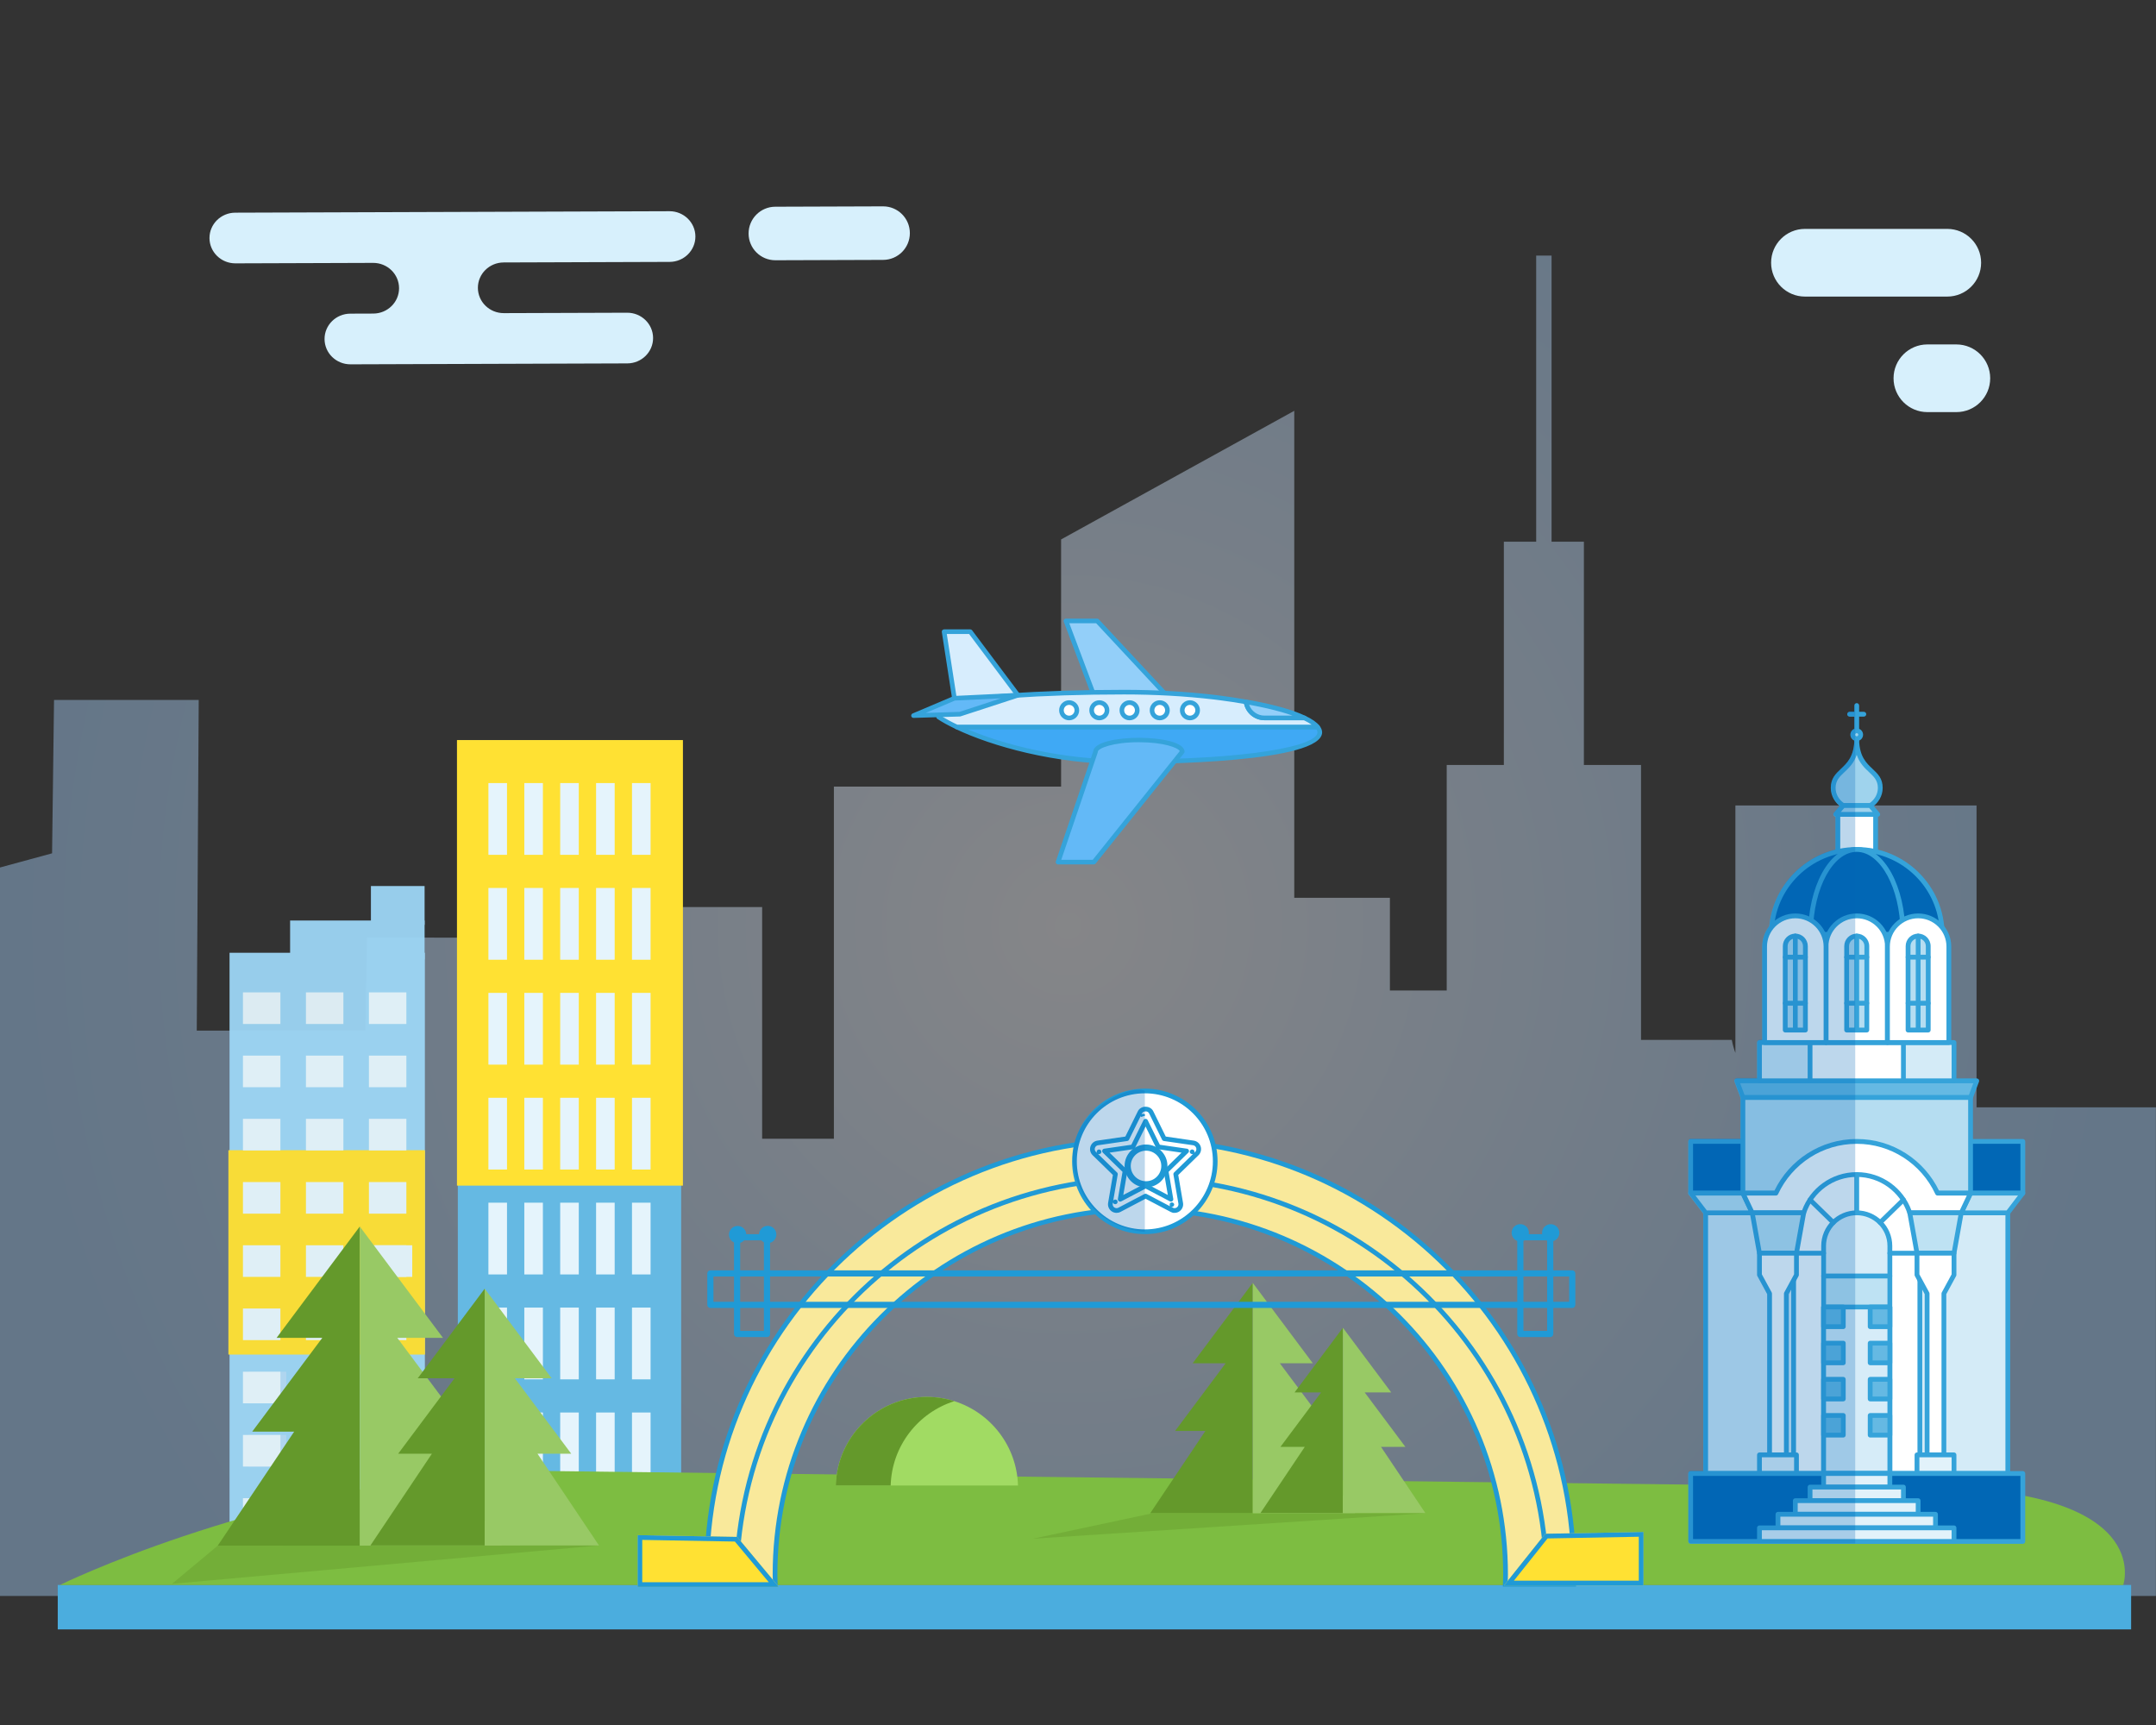 <?xml version="1.0" encoding="utf-8"?>
<!-- Generator: Adobe Illustrator 24.1.1, SVG Export Plug-In . SVG Version: 6.00 Build 0)  -->
<!DOCTYPE svg PUBLIC "-//W3C//DTD SVG 1.1//EN" "http://www.w3.org/Graphics/SVG/1.1/DTD/svg11.dtd">
<svg version="1.1" id="Слой_1" xmlns:x="http://ns.adobe.com/Extensibility/1.0/" xmlns:i="http://ns.adobe.com/AdobeIllustrator/10.0/" xmlns:graph="http://ns.adobe.com/Graphs/1.0/"
	 xmlns="http://www.w3.org/2000/svg" xmlns:xlink="http://www.w3.org/1999/xlink" x="0px" y="0px" viewBox="0 0 350 280"
	 style="enable-background:new 0 0 350 280;" xml:space="preserve">
<rect x="0" y="0" width="350" height="280" fill="#333333" stroke="none"/>
<style type="text/css">
	.st0{clip-path:url(#SVGID_2_);}
	.st1{opacity:0.42;fill:url(#SVGID_3_);}
	.st2{display:none;}
	.st3{display:inline;fill:url(#SVGID_4_);}
	.st4{display:inline;fill:url(#SVGID_5_);}
	.st5{display:inline;fill:url(#SVGID_6_);}
	.st6{display:inline;fill:url(#SVGID_7_);}
	.st7{display:inline;fill:url(#SVGID_8_);}
	.st8{display:inline;fill:url(#SVGID_9_);}
	.st9{display:inline;fill:url(#SVGID_10_);}
	.st10{display:inline;fill:url(#SVGID_11_);}
	.st11{display:inline;fill:url(#SVGID_12_);}
	.st12{display:inline;fill:url(#SVGID_13_);}
	.st13{display:inline;fill:url(#SVGID_14_);}
	.st14{display:inline;fill:url(#SVGID_15_);}
	.st15{display:inline;fill:url(#SVGID_16_);}
	.st16{display:inline;fill:url(#SVGID_17_);}
	.st17{display:inline;fill:url(#SVGID_18_);}
	.st18{display:inline;fill:url(#SVGID_19_);}
	.st19{display:inline;fill:url(#SVGID_20_);}
	.st20{display:inline;fill:#C5E6EE;}
	.st21{clip-path:url(#SVGID_2_);fill:#4BADDE;}
	.st22{fill:#D7F0FC;}
	.st23{fill:#65B9E3;}
	.st24{fill:#FFE133;}
	.st25{fill:#E5F4FC;}
	.st26{opacity:0.95;clip-path:url(#SVGID_2_);}
	.st27{fill:#9CD5F5;}
	.st28{fill:#B2D9F5;}
	.st29{fill:#7FBFEF;}
	.st30{clip-path:url(#SVGID_2_);fill:#7DBD41;}
	.st31{fill-rule:evenodd;clip-rule:evenodd;fill:#64992B;}
	.st32{fill-rule:evenodd;clip-rule:evenodd;fill:#98C965;}
	.st33{fill:#F9E99B;}
	.st34{fill:#209AD6;}
	.st35{fill:#FFFFFF;}
	.st36{opacity:0.26;fill:#0167B5;}
	.st37{fill:#A1DB63;}
	.st38{fill:#64992B;}
	.st39{fill:#35A3DA;}
	.st40{fill:#9FD3ED;}
	.st41{fill:#0167B5;}
	.st42{fill:#D4EBF7;}
	.st43{fill:#BEE2F3;}
	.st44{fill:#B5DDF1;}
	.st45{fill:#E2F2FA;}
	.st46{fill:#D6ECF8;}
	.st47{opacity:0.4;clip-path:url(#SVGID_2_);fill:#64992B;}
	.st48{fill:#D7EDFD;}
	.st49{fill:#93CFF9;}
	.st50{fill:#3FA9F5;}
	.st51{fill:#63B9F7;}
</style>
<g>
	<defs>
		<rect id="SVGID_1_" x="-0.014" y="-0.043" width="350" height="280"/>
	</defs>
	<clipPath id="SVGID_2_">
		<use xlink:href="#SVGID_1_"  style="overflow:visible;"/>
	</clipPath>
	<g class="st0">
		
			<radialGradient id="SVGID_3_" cx="159.242" cy="150.269" r="174.175" gradientTransform="matrix(1 0 0 1 14.17 0)" gradientUnits="userSpaceOnUse">
			<stop  offset="0" style="stop-color:#F6F7FC"/>
			<stop  offset="0.374" style="stop-color:#D3E6FC"/>
			<stop  offset="0.777" style="stop-color:#B2D7FC"/>
			<stop  offset="1" style="stop-color:#A6D1FC"/>
		</radialGradient>
		<path class="st1" d="M387.707,169.991c-1.543,5.106-5.893,9.747-11.373,9.747H320.869
			v-48.993h-39.149v40.164c-0.242-0.671-0.445-1.369-0.581-2.114h-14.737v-44.629
			h-9.276v-36.238h-5.247V41.482h-2.499v46.446h-5.247v36.238h-9.276v36.606h-9.221
			V145.728H210.108V66.681l-37.853,20.879v40.116H135.372v57.165h-11.647v-37.609h-22.809l0,0
			c-0.208,2.827,0.039,2.108-0.102,5.001l-41.234-0.053l-0.256,15.11H31.942
			l0.319-53.674H8.771l-0.317,24.894l-56.04,15.24v105.304h441.994v-89.064H387.707z"
			/>
		<g class="st2">
			
				<linearGradient id="SVGID_4_" gradientUnits="userSpaceOnUse" x1="-112.361" y1="200.582" x2="-78.39" y2="200.582" gradientTransform="matrix(1 0 0 1 97.394 0)">
				<stop  offset="0" style="stop-color:#A3CCE3"/>
				<stop  offset="1" style="stop-color:#A3CCE3"/>
			</linearGradient>
			<polygon class="st3" points="19.004,262.066 -14.967,262.066 -14.967,154.856 19.004,139.098 
							"/>
			
				<linearGradient id="SVGID_5_" gradientUnits="userSpaceOnUse" x1="-85.184" y1="236.937" x2="-51.699" y2="236.937" gradientTransform="matrix(1 0 0 1 97.394 0)">
				<stop  offset="0" style="stop-color:#A3CCE3"/>
				<stop  offset="1" style="stop-color:#A3CCE3"/>
			</linearGradient>
			<polygon class="st4" points="12.21,262.066 45.695,262.066 45.695,211.808 12.21,211.808 			
				"/>
			
				<linearGradient id="SVGID_6_" gradientUnits="userSpaceOnUse" x1="-51.699" y1="214.623" x2="-20.154" y2="214.623" gradientTransform="matrix(1 0 0 1 97.394 0)">
				<stop  offset="0" style="stop-color:#A3CCE3"/>
				<stop  offset="1" style="stop-color:#A3CCE3"/>
			</linearGradient>
			<polygon class="st5" points="77.24,262.066 45.695,262.066 45.695,167.179 77.24,167.179 			
				"/>
			
				<linearGradient id="SVGID_7_" gradientUnits="userSpaceOnUse" x1="-42.423" y1="183.778" x2="-29.43" y2="183.778" gradientTransform="matrix(1 0 0 1 97.394 0)">
				<stop  offset="0" style="stop-color:#A3CCE3"/>
				<stop  offset="1" style="stop-color:#A3CCE3"/>
			</linearGradient>
			<polygon class="st6" points="67.964,236.615 54.971,236.615 54.971,130.941 67.964,130.941 			
				"/>
			
				<linearGradient id="SVGID_8_" gradientUnits="userSpaceOnUse" x1="-37.176" y1="151.94" x2="-34.677" y2="151.94" gradientTransform="matrix(1 0 0 1 97.394 0)">
				<stop  offset="0" style="stop-color:#A3CCE3"/>
				<stop  offset="1" style="stop-color:#A3CCE3"/>
			</linearGradient>
			<polygon class="st7" points="62.717,219.385 60.218,219.385 60.218,84.496 62.717,84.496 			"/>
			
				<linearGradient id="SVGID_9_" gradientUnits="userSpaceOnUse" x1="-23.551" y1="232.925" x2="-7.051" y2="232.925" gradientTransform="matrix(1 0 0 1 97.394 0)">
				<stop  offset="0" style="stop-color:#A3CCE3"/>
				<stop  offset="1" style="stop-color:#A3CCE3"/>
			</linearGradient>
			<polygon class="st8" points="90.343,262.066 73.843,262.066 73.843,203.785 90.343,203.785 			
				"/>
			
				<linearGradient id="SVGID_10_" gradientUnits="userSpaceOnUse" x1="-10.934" y1="225.404" x2="7.508" y2="225.404" gradientTransform="matrix(1 0 0 1 97.394 0)">
				<stop  offset="0" style="stop-color:#A3CCE3"/>
				<stop  offset="1" style="stop-color:#A3CCE3"/>
			</linearGradient>
			<polygon class="st9" points="104.902,262.066 86.46,262.066 86.46,188.741 104.902,188.741 			"/>
			
				<linearGradient id="SVGID_11_" gradientUnits="userSpaceOnUse" x1="4.596" y1="185.881" x2="42.449" y2="185.881" gradientTransform="matrix(1 0 0 1 97.394 0)">
				<stop  offset="0" style="stop-color:#A3CCE3"/>
				<stop  offset="1" style="stop-color:#A3CCE3"/>
			</linearGradient>
			<polygon class="st10" points="139.843,262.066 101.99,262.066 101.99,109.695 
				139.843,130.573 			"/>
			
				<linearGradient id="SVGID_12_" gradientUnits="userSpaceOnUse" x1="39.052" y1="216.378" x2="79.332" y2="216.378" gradientTransform="matrix(1 0 0 1 97.394 0)">
				<stop  offset="0" style="stop-color:#A3CCE3"/>
				<stop  offset="1" style="stop-color:#A3CCE3"/>
			</linearGradient>
			<polygon class="st11" points="176.726,262.066 136.446,262.066 136.446,170.689 176.726,170.689 
							"/>
			
				<linearGradient id="SVGID_13_" gradientUnits="userSpaceOnUse" x1="75.449" y1="244.96" x2="93.891" y2="244.96" gradientTransform="matrix(1 0 0 1 97.394 0)">
				<stop  offset="0" style="stop-color:#A3CCE3"/>
				<stop  offset="1" style="stop-color:#A3CCE3"/>
			</linearGradient>
			<polygon class="st12" points="191.285,262.066 172.843,262.066 172.843,227.854 191.285,227.854 
							"/>
			
				<linearGradient id="SVGID_14_" gradientUnits="userSpaceOnUse" x1="90.979" y1="226.156" x2="114.273" y2="226.156" gradientTransform="matrix(1 0 0 1 97.394 0)">
				<stop  offset="0" style="stop-color:#A3CCE3"/>
				<stop  offset="1" style="stop-color:#A3CCE3"/>
			</linearGradient>
			<polygon class="st13" points="211.667,262.066 188.373,262.066 188.373,190.246 211.667,190.246 
							"/>
			
				<linearGradient id="SVGID_15_" gradientUnits="userSpaceOnUse" x1="113.788" y1="208.695" x2="163.288" y2="208.695" gradientTransform="matrix(1 0 0 1 97.394 0)">
				<stop  offset="0" style="stop-color:#A3CCE3"/>
				<stop  offset="1" style="stop-color:#A3CCE3"/>
			</linearGradient>
			<polygon class="st14" points="260.682,262.066 211.182,262.066 211.182,171.692 
				235.885,155.324 260.682,171.692 			"/>
			
				<linearGradient id="SVGID_16_" gradientUnits="userSpaceOnUse" x1="158.435" y1="236.185" x2="209.877" y2="236.185" gradientTransform="matrix(1 0 0 1 97.394 0)">
				<stop  offset="0" style="stop-color:#A3CCE3"/>
				<stop  offset="1" style="stop-color:#A3CCE3"/>
			</linearGradient>
			<polygon class="st15" points="307.271,262.066 255.829,262.066 255.829,210.304 
				307.271,210.304 			"/>
			
				<linearGradient id="SVGID_17_" gradientUnits="userSpaceOnUse" x1="205.024" y1="206.098" x2="238.024" y2="206.098" gradientTransform="matrix(1 0 0 1 97.394 0)">
				<stop  offset="0" style="stop-color:#A3CCE3"/>
				<stop  offset="1" style="stop-color:#A3CCE3"/>
			</linearGradient>
			<polygon class="st16" points="335.418,262.066 302.418,262.066 302.418,150.13 335.418,150.13 			
				"/>
			
				<linearGradient id="SVGID_18_" gradientUnits="userSpaceOnUse" x1="234.627" y1="229.415" x2="262.289" y2="229.415" gradientTransform="matrix(1 0 0 1 97.394 0)">
				<stop  offset="0" style="stop-color:#A3CCE3"/>
				<stop  offset="1" style="stop-color:#A3CCE3"/>
			</linearGradient>
			<polygon class="st17" points="359.683,262.066 332.021,262.066 332.021,196.764 
				359.683,196.764 			"/>
			
				<linearGradient id="SVGID_19_" gradientUnits="userSpaceOnUse" x1="-150.769" y1="230.348" x2="-106.809" y2="230.348" gradientTransform="matrix(1 0 0 1 97.394 0)">
				<stop  offset="0" style="stop-color:#A3CCE3"/>
				<stop  offset="1" style="stop-color:#A3CCE3"/>
			</linearGradient>
			<polygon class="st18" points="-53.375,262.066 -9.415,262.066 -9.415,198.63 -53.375,198.63 			
				"/>
			
				<linearGradient id="SVGID_20_" gradientUnits="userSpaceOnUse" x1="-179.704" y1="237.535" x2="-147.43" y2="237.535" gradientTransform="matrix(1 0 0 1 97.394 0)">
				<stop  offset="0" style="stop-color:#A3CCE3"/>
				<stop  offset="1" style="stop-color:#A3CCE3"/>
			</linearGradient>
			<polygon class="st19" points="-82.31,262.066 -50.036,262.066 -50.036,213.004 -82.31,213.004 
							"/>
			<rect x="109.826" y="134.665" class="st20" width="5.52" height="15.356"/>
			<rect x="123.626" y="134.665" class="st20" width="5.52" height="15.356"/>
			<rect x="109.826" y="163.843" class="st20" width="5.52" height="15.356"/>
			<rect x="123.626" y="163.843" class="st20" width="5.52" height="15.356"/>
			<rect x="109.826" y="193.02" class="st20" width="5.52" height="15.357"/>
			<rect x="123.626" y="193.02" class="st20" width="5.52" height="15.357"/>
			<rect x="109.826" y="222.197" class="st20" width="5.52" height="15.357"/>
			<rect x="123.626" y="222.197" class="st20" width="5.52" height="15.357"/>
			<rect x="146.768" y="181.832" class="st20" width="5.52" height="15.357"/>
			<rect x="160.568" y="181.832" class="st20" width="5.52" height="15.357"/>
			<rect x="146.768" y="211.009" class="st20" width="5.52" height="15.357"/>
			<rect x="160.568" y="211.009" class="st20" width="5.52" height="15.357"/>
			<rect x="193.902" y="196.311" class="st20" width="5.52" height="15.356"/>
			<rect x="207.702" y="196.311" class="st20" width="5.52" height="15.356"/>
			<rect x="193.902" y="225.488" class="st20" width="5.52" height="15.357"/>
			<rect x="207.702" y="225.488" class="st20" width="5.52" height="15.357"/>
			<rect x="228.296" y="179.638" class="st20" width="5.52" height="15.356"/>
			<rect x="242.097" y="179.638" class="st20" width="5.52" height="15.356"/>
			<rect x="228.296" y="208.815" class="st20" width="5.52" height="15.356"/>
			<rect x="242.097" y="208.815" class="st20" width="5.52" height="15.356"/>
			<rect x="310.674" y="161.21" class="st20" width="5.52" height="15.356"/>
			<rect x="324.474" y="161.21" class="st20" width="5.52" height="15.356"/>
			<rect x="310.674" y="190.388" class="st20" width="5.52" height="15.356"/>
			<rect x="324.474" y="190.388" class="st20" width="5.52" height="15.356"/>
			<rect x="52.926" y="173.934" class="st20" width="5.52" height="15.357"/>
			<rect x="66.726" y="173.934" class="st20" width="5.52" height="15.357"/>
			<rect x="52.926" y="203.111" class="st20" width="5.52" height="15.356"/>
			<rect x="66.726" y="203.111" class="st20" width="5.52" height="15.356"/>
			<rect x="-6.946" y="160.771" class="st20" width="5.52" height="15.356"/>
			<rect x="6.854" y="160.771" class="st20" width="5.52" height="15.356"/>
			<rect x="-6.946" y="189.949" class="st20" width="5.52" height="15.357"/>
			<rect x="6.854" y="189.949" class="st20" width="5.52" height="15.357"/>
		</g>
	</g>
	<rect x="9.375" y="257.27" class="st21" width="336.587" height="7.212"/>
	<g id="XMLID_31_" class="st0">
		<path id="XMLID_33_" class="st22" d="M316.117,48.14h-23.107c-3.034,0-5.493-2.459-5.493-5.493
			v-0c0-3.034,2.46-5.493,5.493-5.493h23.107
			c3.034,0,5.493,2.459,5.493,5.493v0
			C321.61,45.681,319.151,48.14,316.117,48.14z"/>
		<path id="XMLID_32_" class="st22" d="M317.591,66.893h-4.704c-3.034,0-5.493-2.46-5.493-5.493
			l0,0c0-3.034,2.46-5.493,5.493-5.493h4.704c3.034,0,5.493,2.46,5.493,5.493l0,0
			C323.085,64.434,320.625,66.893,317.591,66.893z"/>
	</g>
	<g class="st0">
		<rect x="74.322" y="120.171" class="st23" width="36.258" height="129.095"/>
		<rect x="74.183" y="120.127" class="st24" width="36.681" height="72.322"/>
		<g>
			<rect x="79.288" y="127.107" class="st25" width="3.018" height="11.647"/>
			<rect x="102.595" y="127.107" class="st25" width="3.018" height="11.647"/>
			<rect x="85.115" y="127.107" class="st25" width="3.018" height="11.647"/>
			<rect x="96.767" y="127.107" class="st25" width="3.018" height="11.647"/>
			<rect x="90.94" y="127.107" class="st25" width="3.018" height="11.647"/>
		</g>
		<g>
			<rect x="79.288" y="144.136" class="st25" width="3.018" height="11.646"/>
			<rect x="102.595" y="144.136" class="st25" width="3.018" height="11.646"/>
			<rect x="85.115" y="144.136" class="st25" width="3.018" height="11.646"/>
			<rect x="96.767" y="144.136" class="st25" width="3.018" height="11.646"/>
			<rect x="90.94" y="144.136" class="st25" width="3.018" height="11.646"/>
		</g>
		<g>
			<rect x="79.288" y="161.163" class="st25" width="3.018" height="11.647"/>
			<rect x="102.595" y="161.163" class="st25" width="3.018" height="11.647"/>
			<rect x="85.115" y="161.163" class="st25" width="3.018" height="11.647"/>
			<rect x="96.767" y="161.163" class="st25" width="3.018" height="11.647"/>
			<rect x="90.94" y="161.163" class="st25" width="3.018" height="11.647"/>
		</g>
		<g>
			<rect x="79.288" y="178.192" class="st25" width="3.018" height="11.647"/>
			<rect x="102.595" y="178.192" class="st25" width="3.018" height="11.647"/>
			<rect x="85.115" y="178.192" class="st25" width="3.018" height="11.647"/>
			<rect x="96.767" y="178.192" class="st25" width="3.018" height="11.647"/>
			<rect x="90.94" y="178.192" class="st25" width="3.018" height="11.647"/>
		</g>
		<g>
			<rect x="79.288" y="246.304" class="st25" width="3.018" height="2.961"/>
			<rect x="102.595" y="246.304" class="st25" width="3.018" height="2.961"/>
			<rect x="85.115" y="246.304" class="st25" width="3.018" height="2.961"/>
			<rect x="96.767" y="246.304" class="st25" width="3.018" height="2.961"/>
			<rect x="90.94" y="246.304" class="st25" width="3.018" height="2.961"/>
		</g>
		<g>
			<rect x="79.288" y="229.276" class="st25" width="3.018" height="11.646"/>
			<rect x="102.595" y="229.276" class="st25" width="3.018" height="11.646"/>
			<rect x="85.115" y="229.276" class="st25" width="3.018" height="11.646"/>
			<rect x="96.767" y="229.276" class="st25" width="3.018" height="11.646"/>
			<rect x="90.94" y="229.276" class="st25" width="3.018" height="11.646"/>
		</g>
		<g>
			<rect x="79.288" y="212.247" class="st25" width="3.018" height="11.648"/>
			<rect x="102.595" y="212.247" class="st25" width="3.018" height="11.648"/>
			<rect x="85.115" y="212.247" class="st25" width="3.018" height="11.648"/>
			<rect x="96.767" y="212.247" class="st25" width="3.018" height="11.648"/>
			<rect x="90.94" y="212.247" class="st25" width="3.018" height="11.648"/>
		</g>
		<g>
			<rect x="79.288" y="195.219" class="st25" width="3.018" height="11.646"/>
			<rect x="102.595" y="195.219" class="st25" width="3.018" height="11.646"/>
			<rect x="85.115" y="195.219" class="st25" width="3.018" height="11.646"/>
			<rect x="96.767" y="195.219" class="st25" width="3.018" height="11.646"/>
			<rect x="90.94" y="195.219" class="st25" width="3.018" height="11.646"/>
		</g>
	</g>
	<g class="st26">
		<g>
			<path class="st27" d="M47.174,249.265h21.8v-94.614H37.264v97.994
				C40.427,250.66,43.976,249.265,47.174,249.265z"/>
			<rect x="37.077" y="186.702" class="st24" width="31.915" height="33.169"/>
			<g>
				
					<rect x="60.843" y="161.08" transform="matrix(-1 -4.487800e-11 4.487800e-11 -1 127.767 327.292)" class="st27" width="6.08" height="5.131"/>
				
					<rect x="50.618" y="161.08" transform="matrix(-1 -4.487800e-11 4.487800e-11 -1 107.316 327.292)" class="st27" width="6.08" height="5.131"/>
				
					<rect x="60.843" y="202.132" transform="matrix(-1 -4.427981e-11 4.427981e-11 -1 127.767 409.395)" class="st25" width="6.08" height="5.131"/>
				
					<rect x="60.843" y="222.658" transform="matrix(-1 -4.487800e-11 4.487800e-11 -1 127.767 450.447)" class="st28" width="6.08" height="5.131"/>
				
					<rect x="50.618" y="222.658" transform="matrix(-1 -4.487800e-11 4.487800e-11 -1 107.316 450.447)" class="st28" width="6.08" height="5.131"/>
				
					<rect x="40.393" y="222.658" transform="matrix(-1 -4.547663e-11 4.547663e-11 -1 86.866 450.447)" class="st28" width="6.08" height="5.131"/>
				
					<rect x="60.843" y="232.921" transform="matrix(-1 -4.487800e-11 4.487800e-11 -1 127.767 470.972)" class="st28" width="6.08" height="5.131"/>
				
					<rect x="50.618" y="232.921" transform="matrix(-1 -4.427981e-11 4.427981e-11 -1 107.316 470.972)" class="st28" width="6.08" height="5.131"/>
				
					<rect x="40.393" y="232.921" transform="matrix(-1 -4.427981e-11 4.427981e-11 -1 86.866 470.972)" class="st28" width="6.08" height="5.131"/>
				
					<rect x="60.843" y="243.183" transform="matrix(-1 -4.547663e-11 4.547663e-11 -1 127.767 491.498)" class="st28" width="6.08" height="5.131"/>
				
					<rect x="50.618" y="243.183" transform="matrix(-1 -4.487800e-11 4.487800e-11 -1 107.316 491.498)" class="st28" width="6.08" height="5.131"/>
				
					<rect x="40.393" y="243.183" transform="matrix(-1 -4.487800e-11 4.487800e-11 -1 86.866 491.498)" class="st28" width="6.08" height="5.131"/>
			</g>
			
				<rect x="47.095" y="149.418" transform="matrix(-1 -4.515822e-11 4.515822e-11 -1 116.023 305.134)" class="st27" width="21.832" height="6.298"/>
			
				<rect x="60.216" y="143.82" transform="matrix(-1 -4.510093e-11 4.510093e-11 -1 129.143 293.938)" class="st27" width="8.712" height="6.298"/>
			<g>
				
					<rect x="59.89" y="161.08" transform="matrix(-1 -4.487800e-11 4.487800e-11 -1 125.86 327.292)" class="st25" width="6.08" height="5.131"/>
				
					<rect x="49.665" y="161.08" transform="matrix(-1 -4.607482e-11 4.607482e-11 -1 105.41 327.292)" class="st25" width="6.08" height="5.131"/>
				
					<rect x="39.44" y="161.08" transform="matrix(-1 -4.487800e-11 4.487800e-11 -1 84.96 327.292)" class="st25" width="6.08" height="5.131"/>
				
					<rect x="59.89" y="171.343" transform="matrix(-1 -4.487800e-11 4.487800e-11 -1 125.86 347.818)" class="st25" width="6.08" height="5.131"/>
				
					<rect x="49.665" y="171.343" transform="matrix(-1 -4.427981e-11 4.427981e-11 -1 105.41 347.818)" class="st25" width="6.08" height="5.131"/>
				
					<rect x="39.44" y="171.343" transform="matrix(-1 -4.487800e-11 4.487800e-11 -1 84.96 347.818)" class="st25" width="6.08" height="5.131"/>
				
					<rect x="59.89" y="181.606" transform="matrix(-1 -4.487800e-11 4.487800e-11 -1 125.86 368.344)" class="st25" width="6.08" height="5.131"/>
				
					<rect x="49.665" y="181.606" transform="matrix(-1 -4.487800e-11 4.487800e-11 -1 105.41 368.344)" class="st25" width="6.08" height="5.131"/>
				
					<rect x="39.44" y="181.606" transform="matrix(-1 -4.487800e-11 4.487800e-11 -1 84.96 368.344)" class="st25" width="6.08" height="5.131"/>
				
					<rect x="59.89" y="191.869" transform="matrix(-1 -4.427981e-11 4.427981e-11 -1 125.86 388.87)" class="st25" width="6.08" height="5.131"/>
				
					<rect x="49.665" y="191.869" transform="matrix(-1 -4.427981e-11 4.427981e-11 -1 105.41 388.87)" class="st25" width="6.08" height="5.131"/>
				
					<rect x="39.44" y="191.869" transform="matrix(-1 -4.547663e-11 4.547663e-11 -1 84.96 388.87)" class="st25" width="6.08" height="5.131"/>
				
					<rect x="59.89" y="202.132" transform="matrix(-1 -4.547663e-11 4.547663e-11 -1 125.86 409.395)" class="st25" width="6.08" height="5.131"/>
				
					<rect x="49.665" y="202.132" transform="matrix(-1 -4.487800e-11 4.487800e-11 -1 105.41 409.395)" class="st25" width="6.08" height="5.131"/>
				
					<rect x="39.44" y="202.132" transform="matrix(-1 -4.547663e-11 4.547663e-11 -1 84.96 409.395)" class="st25" width="6.08" height="5.131"/>
				
					<rect x="59.89" y="212.395" transform="matrix(-1 -4.547663e-11 4.547663e-11 -1 125.86 429.921)" class="st25" width="6.08" height="5.131"/>
				
					<rect x="49.665" y="212.395" transform="matrix(-1 -4.487800e-11 4.487800e-11 -1 105.41 429.921)" class="st25" width="6.08" height="5.131"/>
				
					<rect x="39.44" y="212.395" transform="matrix(-1 -4.487800e-11 4.487800e-11 -1 84.96 429.921)" class="st25" width="6.08" height="5.131"/>
				
					<rect x="59.89" y="222.658" transform="matrix(-1 -4.487800e-11 4.487800e-11 -1 125.86 450.447)" class="st29" width="6.08" height="5.131"/>
				
					<rect x="49.665" y="222.658" transform="matrix(-1 -4.487800e-11 4.487800e-11 -1 105.41 450.447)" class="st29" width="6.08" height="5.131"/>
				
					<rect x="39.44" y="222.658" transform="matrix(-1 -4.487800e-11 4.487800e-11 -1 84.96 450.447)" class="st25" width="6.08" height="5.131"/>
				
					<rect x="59.89" y="232.921" transform="matrix(-1 -4.427981e-11 4.427981e-11 -1 125.86 470.972)" class="st29" width="6.08" height="5.131"/>
				
					<rect x="49.665" y="232.921" transform="matrix(-1 -4.427981e-11 4.427981e-11 -1 105.41 470.972)" class="st29" width="6.08" height="5.131"/>
				
					<rect x="39.44" y="232.921" transform="matrix(-1 -4.487800e-11 4.487800e-11 -1 84.96 470.972)" class="st25" width="6.08" height="5.131"/>
				
					<rect x="59.89" y="243.183" transform="matrix(-1 -4.487800e-11 4.487800e-11 -1 125.86 491.498)" class="st29" width="6.08" height="5.131"/>
				
					<rect x="49.665" y="243.183" transform="matrix(-1 -4.487800e-11 4.487800e-11 -1 105.41 491.498)" class="st29" width="6.08" height="5.131"/>
				
					<rect x="39.44" y="243.183" transform="matrix(-1 -4.487800e-11 4.487800e-11 -1 84.96 491.498)" class="st25" width="6.08" height="5.131"/>
			</g>
		</g>
	</g>
	<path class="st30" d="M84.307,238.719l227.522,2.706c38.351,0,32.851,15.861,32.851,15.861
		H9.702c0,0,30.529-15.028,69.18-18.397L84.307,238.719z"/>
	<g class="st0">
		<path class="st22" d="M108.679,34.284l-70.489,0.237
			c-2.318,0.008-4.191,1.856-4.183,4.127c0.008,2.272,1.893,4.107,4.211,4.099
			l22.354-0.075c2.318-0.008,4.203,1.827,4.211,4.099
			c0.008,2.272-1.865,4.119-4.183,4.127l-3.73,0.013
			c-2.318,0.008-4.191,1.856-4.183,4.127c0.008,2.272,1.893,4.107,4.211,4.099
			l44.94-0.151c2.318-0.008,4.191-1.856,4.183-4.127
			c-0.008-2.272-1.893-4.107-4.211-4.099l-20.019,0.067
			c-2.318,0.008-4.203-1.827-4.211-4.099c-0.008-2.272,1.865-4.119,4.183-4.127
			l26.944-0.09c2.318-0.008,4.191-1.856,4.183-4.127
			C112.882,36.112,110.997,34.277,108.679,34.284z"/>
		<g>
			<path class="st22" d="M125.883,42.244l17.492-0.059c2.399-0.008,4.338-1.96,4.33-4.359
				v-0c-0.008-2.399-1.96-4.338-4.359-4.33l-17.492,0.059
				c-2.399,0.008-4.338,1.96-4.33,4.359v0
				C121.532,40.314,123.484,42.253,125.883,42.244z"/>
		</g>
	</g>
	<g id="XMLID_391_" class="st0">
		<polygon id="XMLID_398_" class="st31" points="44.896,217.163 58.407,199.084 58.407,250.89 
			35.35,250.89 47.752,232.383 40.943,232.383 52.317,217.163 		"/>
		<polygon id="XMLID_397_" class="st32" points="71.918,217.163 58.407,199.084 58.407,250.89 
			81.464,250.89 69.062,232.383 75.87,232.383 64.497,217.163 		"/>
		<g id="XMLID_393_">
			<polygon id="XMLID_395_" class="st31" points="67.814,223.722 78.686,209.175 78.686,250.86 
				60.133,250.86 70.112,235.969 64.634,235.969 73.785,223.722 			"/>
			<polygon id="XMLID_394_" class="st32" points="89.557,223.722 78.686,209.175 78.686,250.86 
				97.238,250.86 87.259,235.969 92.737,235.969 83.586,223.722 			"/>
		</g>
	</g>
	<g id="XMLID_4_" class="st0">
		<polygon id="XMLID_9_" class="st31" points="193.617,221.282 203.368,208.234 203.368,245.622 
			186.728,245.622 195.679,232.266 190.765,232.266 198.973,221.282 		"/>
		<polygon id="XMLID_8_" class="st32" points="213.119,221.282 203.368,208.234 203.368,245.622 
			220.008,245.622 211.058,232.266 215.971,232.266 207.763,221.282 		"/>
		<g id="XMLID_5_">
			<polygon id="XMLID_7_" class="st31" points="210.157,226.015 218.003,215.517 218.003,245.6 
				204.614,245.6 211.816,234.854 207.862,234.854 214.467,226.015 			"/>
			<polygon id="XMLID_6_" class="st32" points="225.849,226.015 218.003,215.517 218.003,245.6 
				231.392,245.6 224.19,234.854 228.144,234.854 221.539,226.015 			"/>
		</g>
	</g>
	<g class="st0">
		<g>
			<path class="st33" d="M125.856,257.146c-0.014-0.523-0.04-1.044-0.04-1.571
				c0-32.748,26.547-59.295,59.295-59.295c32.748,0,59.295,26.547,59.295,59.295
				c0,0.527-0.026,1.047-0.04,1.571h11.111c0.014-0.577,0.022-1.154,0.022-1.734
				c0-38.874-31.514-70.388-70.388-70.388s-70.388,31.514-70.388,70.388
				c0,0.58,0.008,1.158,0.022,1.734H125.856z"/>
			<path class="st34" d="M255.853,257.532h-11.88l0.025-0.895
				c0.012-0.353,0.023-0.705,0.023-1.062c0-32.483-26.427-58.91-58.91-58.91
				s-58.91,26.427-58.91,58.91c0,0.352,0.012,0.699,0.023,1.047l0.026,0.909
				h-11.881l-0.009-0.376c-0.014-0.58-0.021-1.161-0.021-1.743
				c0-39.024,31.748-70.773,70.772-70.773s70.773,31.749,70.773,70.773
				c0,0.582-0.008,1.164-0.022,1.744L255.853,257.532z M244.764,256.762h10.338
				c0.009-0.449,0.014-0.899,0.014-1.35c0-38.601-31.403-70.004-70.004-70.004
				c-38.6,0-70.003,31.403-70.003,70.004c0,0.45,0.005,0.9,0.013,1.35h10.339
				l-0.004-0.113c-0.012-0.356-0.024-0.713-0.024-1.073
				c0-32.907,26.772-59.68,59.68-59.68s59.68,26.772,59.68,59.68
				c0,0.364-0.012,0.726-0.024,1.087L244.764,256.762z"/>
		</g>
		<path class="st34" d="M119.921,257.016c0.029-36.038,29.355-65.348,65.4-65.348
			s65.37,29.31,65.399,65.348h0.772c-0.029-36.464-29.701-66.12-66.171-66.12
			c-36.47,0-66.142,29.656-66.171,66.12H119.921z"/>
		<g>
			<polygon class="st24" points="266.809,257.34 244.17,257.34 250.851,248.957 266.809,248.66 
							"/>
			<path class="st34" d="M266.039,249.443v7.128h-20.273l5.461-6.852L266.039,249.443
				 M266.809,248.66l-15.957,0.298l-6.681,8.383h22.638V248.66L266.809,248.66z"/>
		</g>
		<g>
			<polygon class="st24" points="103.5,257.585 126.426,257.585 119.66,249.469 
				103.5,249.181 			"/>
			<path class="st34" d="M104.261,249.956l15.037,0.268l5.501,6.599h-20.538V249.956
				 M103.5,249.181v8.404h22.926l-6.766-8.116L103.5,249.181L103.5,249.181z"/>
		</g>
		<g>
			<circle class="st35" cx="185.851" cy="188.511" r="11.426"/>
			<path class="st34" d="M185.851,200.317c-6.51,0-11.806-5.297-11.806-11.807
				s5.296-11.806,11.806-11.806s11.807,5.296,11.807,11.806
				S192.361,200.317,185.851,200.317z M185.851,177.466
				c-6.09,0-11.044,4.954-11.044,11.044s4.954,11.045,11.044,11.045
				s11.045-4.955,11.045-11.045S191.941,177.466,185.851,177.466z"/>
		</g>
		<path class="st34" d="M255.234,212.309H115.32c-0.276,0-0.5-0.224-0.5-0.5v-5.106
			c0-0.276,0.224-0.5,0.5-0.5h139.914c0.276,0,0.5,0.224,0.5,0.5v5.106
			C255.734,212.085,255.51,212.309,255.234,212.309z M115.82,211.309h138.914v-4.106
			H115.82V211.309z"/>
		<path class="st34" d="M251.659,217.032h-4.851c-0.276,0-0.5-0.224-0.5-0.5v-15.702
			c0-0.276,0.224-0.5,0.5-0.5h4.851c0.276,0,0.5,0.224,0.5,0.5v15.702
			C252.159,216.808,251.936,217.032,251.659,217.032z M247.309,216.032h3.851v-14.702
			h-3.851V216.032z"/>
		<path class="st34" d="M124.511,217.032h-4.852c-0.276,0-0.5-0.224-0.5-0.5v-15.702
			c0-0.276,0.224-0.5,0.5-0.5h4.852c0.276,0,0.5,0.224,0.5,0.5v15.702
			C125.011,216.808,124.787,217.032,124.511,217.032z M120.159,216.032h3.852v-14.702
			h-3.852V216.032z"/>
		<circle class="st34" cx="246.798" cy="200.106" r="1.404"/>
		<circle class="st34" cx="251.739" cy="200.112" r="1.404"/>
		<circle class="st34" cx="124.628" cy="200.383" r="1.404"/>
		<circle class="st34" cx="119.745" cy="200.399" r="1.404"/>
		<g>
			<path class="st35" d="M190.679,196.489h-0.177l-0.289-0.113l-4.242-2.23l-4.24,2.228
				c-0.334,0.18-0.755,0.15-1.067-0.079c-0.304-0.221-0.463-0.607-0.399-0.984
				l0.811-4.723l-3.43-3.343c-0.276-0.269-0.375-0.665-0.257-1.033
				c0.125-0.375,0.438-0.637,0.82-0.691l4.736-0.689l2.121-4.294
				c0.341-0.692,1.484-0.687,1.815,0.008l2.116,4.286l4.741,0.689
				c0.375,0.053,0.696,0.322,0.815,0.687c0.119,0.362,0.02,0.767-0.253,1.036
				l-3.432,3.344l0.809,4.722c0.068,0.373-0.09,0.764-0.405,0.99
				C191.101,196.422,190.894,196.489,190.679,196.489z M190.239,195.552
				c0,0.003,0.001,0.005,0.001,0.008L190.239,195.552z M181.053,195.083
				c-0.002,0.001-0.004,0.003-0.006,0.004L181.053,195.083z M185.969,192.499
				l4.118,2.165l-0.786-4.585l3.331-3.247l-4.604-0.669l-2.058-4.171l-2.059,4.171
				l-4.604,0.669l3.332,3.247l-0.788,4.585L185.969,192.499z M193.525,186.961
				c0.001,0,0.003,0,0.004,0H193.525z M178.417,186.961h-0.004
				C178.414,186.961,178.416,186.961,178.417,186.961z M185.57,181.18
				c0.001,0.003,0.003,0.007,0.004,0.01L185.57,181.18z"/>
			<path class="st34" d="M181.263,196.871c-0.291,0.001-0.582-0.091-0.827-0.271
				c-0.42-0.305-0.636-0.837-0.548-1.354l0.776-4.526l-3.287-3.203
				c-0.381-0.371-0.517-0.916-0.354-1.422c0.171-0.516,0.604-0.879,1.131-0.951
				l4.535-0.66l2.031-4.116c0.223-0.449,0.7-0.728,1.248-0.728
				c0.004,0,0.007,0,0.011,0c0.55,0.004,1.026,0.288,1.243,0.741l2.024,4.103
				l4.543,0.66c0.518,0.073,0.958,0.444,1.122,0.945
				c0.163,0.496,0.027,1.056-0.348,1.426l-3.29,3.205l0.775,4.524
				c0.095,0.517-0.124,1.054-0.56,1.364c-0.229,0.17-0.512,0.262-0.812,0.262
				h-0.178c-0.048,0-0.095-0.009-0.139-0.026l-0.289-0.113l-4.104-2.155
				l-4.064,2.135C181.706,196.818,181.485,196.871,181.263,196.871z M180.674,195.163
				l-0.036,0.21c-0.039,0.233,0.058,0.475,0.247,0.612
				c0.193,0.141,0.458,0.165,0.662,0.052l4.246-2.229
				c0.109-0.059,0.244-0.059,0.354,0l3.829,2.013
				c-0.062-0.052-0.104-0.126-0.113-0.218l0.312-0.042h-0.314
				c0-0.202,0.157-0.373,0.359-0.385c0.197,0.001,0.376,0.134,0.398,0.334
				l0.001,0.009h-0.004c-0.001,0.012-0.002,0.022-0.003,0.033h-0.292h0.292
				c-0.026,0.181-0.171,0.346-0.353,0.355c-0.057-0.001-0.103-0.003-0.148-0.016
				l0.461,0.216h0.107c0.135,0,0.261-0.04,0.364-0.116
				c0.198-0.142,0.299-0.387,0.258-0.615l-0.811-4.726
				c-0.021-0.124,0.02-0.25,0.109-0.337l3.083-3.005
				c-0.226,0.104-0.537-0.083-0.537-0.348c0-0.21,0.169-0.381,0.379-0.381h0.004
				c0.21,0,0.381,0.171,0.381,0.381c0,0.059-0.014,0.114-0.037,0.163l0.159-0.154
				c0.169-0.167,0.231-0.42,0.157-0.645c-0.074-0.229-0.273-0.396-0.506-0.429
				l-4.743-0.689c-0.124-0.019-0.231-0.096-0.287-0.208l-2.115-4.286
				c-0.11-0.232-0.393-0.333-0.568-0.312c-0.201,0-0.454,0.079-0.565,0.304
				l-0.108,0.22c0.039-0.042,0.088-0.076,0.146-0.097
				c0.193-0.073,0.407,0.021,0.482,0.211l0.004,0.01l-0.188,0.075l0.191-0.063
				l-0.711,0.271l0.238-0.104l-0.246,0.082c-0.021-0.062-0.024-0.127-0.014-0.188
				l-1.914,3.878c-0.056,0.112-0.163,0.189-0.287,0.208l-4.736,0.689
				c-0.243,0.033-0.435,0.195-0.514,0.434c-0.072,0.226-0.011,0.473,0.161,0.641
				l0.163,0.159c-0.024-0.051-0.039-0.108-0.039-0.169
				c0-0.21,0.171-0.381,0.381-0.381s0.383,0.171,0.383,0.381
				s-0.169,0.381-0.379,0.381h-0.004c-0.057,0-0.111-0.013-0.16-0.035
				l3.086,3.007c0.09,0.087,0.131,0.213,0.109,0.337l-0.728,4.238
				c0.028-0.046,0.067-0.088,0.115-0.119c0.163-0.108,0.384-0.079,0.508,0.073
				c0.125,0.151,0.116,0.37-0.021,0.509c-0.017,0.017-0.037,0.033-0.059,0.047
				l-0.004,0.003l0,0l-0.002,0.001c-0.014,0.01-0.027,0.018-0.041,0.024
				c-0.177,0.091-0.398,0.024-0.499-0.149
				C180.696,195.241,180.682,195.203,180.674,195.163z M181.037,195.067l-0.16-0.321
				L181.037,195.067z M181.851,195.044c-0.079,0-0.157-0.024-0.224-0.073
				c-0.117-0.085-0.176-0.229-0.151-0.372l0.753-4.388l-3.188-3.107
				c-0.104-0.101-0.142-0.252-0.097-0.39c0.045-0.139,0.164-0.238,0.308-0.26
				l4.406-0.64l1.971-3.993c0.064-0.13,0.197-0.212,0.342-0.212l0,0
				c0.145,0,0.277,0.082,0.342,0.213l1.969,3.992l4.406,0.64
				c0.144,0.021,0.263,0.121,0.308,0.259c0.045,0.139,0.007,0.29-0.097,0.391
				l-3.187,3.107l0.752,4.388c0.024,0.143-0.034,0.287-0.151,0.372
				c-0.117,0.086-0.271,0.098-0.4,0.029l-3.941-2.072l-3.942,2.072
				C181.972,195.03,181.911,195.044,181.851,195.044z M185.97,192.118
				c0.061,0,0.122,0.015,0.177,0.044l3.436,1.806l-0.655-3.824
				c-0.021-0.124,0.02-0.25,0.109-0.337l2.777-2.709l-3.841-0.558
				c-0.124-0.019-0.231-0.096-0.287-0.209l-1.716-3.479l-1.718,3.48
				c-0.056,0.112-0.163,0.189-0.287,0.208l-3.841,0.558l2.779,2.709
				c0.09,0.087,0.131,0.213,0.109,0.337l-0.656,3.824l3.437-1.806
				C185.848,192.132,185.909,192.118,185.97,192.118z"/>
		</g>
		<path class="st34" d="M186.042,192.734c-1.918,0-3.479-1.561-3.479-3.479
			s1.561-3.479,3.479-3.479c1.919,0,3.479,1.561,3.479,3.479
			S187.961,192.734,186.042,192.734z M186.042,186.777c-1.366,0-2.479,1.112-2.479,2.479
			s1.112,2.479,2.479,2.479c1.367,0,2.479-1.112,2.479-2.479
			S187.409,186.777,186.042,186.777z"/>
		<path class="st36" d="M185.851,177.085v22.851c0,0-9.106-0.17-11.404-9.681
			C172.149,180.745,183.66,175.787,185.851,177.085z"/>
	</g>
	<g id="XMLID_1_" class="st0">
		<path id="XMLID_3_" class="st37" d="M150.468,226.746c1.554,0,3.049,0.245,4.456,0.689
			c5.865,1.852,10.149,7.256,10.335,13.692h-20.669h-8.911
			C135.908,233.148,142.433,226.746,150.468,226.746z"/>
		<path id="XMLID_2_" class="st38" d="M150.468,226.746c1.554,0,3.049,0.245,4.456,0.689
			c-5.865,1.852-10.149,7.256-10.335,13.692h-8.911
			C135.908,233.148,142.433,226.746,150.468,226.746z"/>
	</g>
	<g class="st0">
		<polygon class="st35" points="298.353,139.35 304.482,139.35 304.482,132.188 298.353,132.188 
					"/>
		<path class="st39" d="M298.742,138.961h5.351v-6.384h-5.351V138.961z M304.482,139.739h-6.129
			c-0.215,0-0.389-0.174-0.389-0.389v-7.162c0-0.215,0.175-0.389,0.389-0.389
			h6.129c0.215,0,0.389,0.175,0.389,0.389v7.162
			C304.871,139.565,304.697,139.739,304.482,139.739z"/>
		<path class="st40" d="M301.418,120.196c-0.15,5.032-3.821,4.589-3.821,7.699
			c0,1.185,0.644,2.23,1.627,2.863h4.388c0.983-0.634,1.627-1.679,1.627-2.863
			C305.239,124.785,301.569,125.228,301.418,120.196z"/>
		<path class="st39" d="M301.418,122.53c-0.467,1.36-1.278,2.124-2.016,2.818
			c-0.751,0.708-1.416,1.334-1.416,2.547c0,0.512,0.136,0.995,0.377,1.418
			c0.235,0.414,0.571,0.775,0.978,1.056h4.155
			c0.407-0.281,0.742-0.642,0.978-1.056c0.24-0.423,0.377-0.906,0.377-1.418
			c0-1.213-0.665-1.839-1.416-2.547C302.696,124.653,301.885,123.89,301.418,122.53z
			 M298.87,124.783c0.97-0.914,2.081-1.96,2.16-4.598
			c0.006-0.204,0.17-0.371,0.377-0.377c0.214-0.006,0.392,0.163,0.398,0.377
			c0.079,2.637,1.19,3.684,2.16,4.598c0.882,0.831,1.663,1.566,1.663,3.112
			c0,0.649-0.174,1.261-0.48,1.802c-0.312,0.548-0.761,1.019-1.304,1.374
			c-0.065,0.048-0.145,0.077-0.232,0.077h-4.388
			c-0.072-0-0.145-0.02-0.21-0.062c-0.553-0.357-1.01-0.833-1.326-1.389
			c-0.307-0.539-0.48-1.152-0.48-1.801c0-1.546,0.78-2.281,1.662-3.112
			L298.87,124.783z"/>
		<path class="st40" d="M303.612,130.758h-4.388c-0.724,0.811-1.216,1.43-1.216,1.43h6.819
			c0,0-0.492-0.619-1.216-1.43H303.612z"/>
		<path class="st39" d="M303.438,131.147h-4.041c-0.213,0.241-0.404,0.463-0.564,0.652h5.169
			C303.843,131.612,303.653,131.391,303.438,131.147z M299.224,130.369h4.388
			c0.107,0.001,0.214,0.045,0.29,0.131c0.643,0.721,1.117,1.307,1.209,1.423
			c0.065,0.07,0.105,0.163,0.105,0.265c0,0.215-0.174,0.389-0.389,0.389h-6.819
			v-0.001c-0.086,0-0.173-0.028-0.245-0.087c-0.166-0.135-0.191-0.38-0.056-0.546
			c0.001-0.002,0.479-0.602,1.204-1.416c0.071-0.096,0.185-0.158,0.313-0.158
			H299.224z"/>
		<path class="st39" d="M301.807,120.196c0,0.215-0.174,0.389-0.389,0.389
			c-0.215,0-0.389-0.174-0.389-0.389v-5.676c0-0.215,0.174-0.389,0.389-0.389
			c0.215,0,0.389,0.174,0.389,0.389V120.196z"/>
		<path class="st39" d="M300.266,116.317c-0.215,0-0.389-0.174-0.389-0.389
			c0-0.215,0.175-0.389,0.389-0.389h2.305c0.215,0,0.389,0.174,0.389,0.389
			c0,0.215-0.174,0.389-0.389,0.389H300.266z"/>
		<path class="st40" d="M302.058,119.257c0,0.354-0.287,0.64-0.641,0.64
			c-0.353,0-0.64-0.286-0.64-0.64c0-0.354,0.287-0.64,0.64-0.64
			C301.771,118.617,302.058,118.903,302.058,119.257z"/>
		<path class="st39" d="M302.447,119.257c0,0.283-0.115,0.54-0.302,0.727
			c-0.186,0.187-0.443,0.302-0.727,0.302c-0.283,0-0.54-0.115-0.727-0.302
			c-0.187-0.185-0.303-0.443-0.303-0.727c0-0.284,0.115-0.542,0.302-0.728
			l0.026-0.024c0.185-0.172,0.431-0.278,0.701-0.278
			c0.284,0,0.542,0.115,0.728,0.302l0.024,0.026
			c0.172,0.184,0.277,0.431,0.277,0.701V119.257z M301.597,119.434
			c0.045-0.045,0.072-0.107,0.072-0.177c0-0.064-0.022-0.122-0.06-0.165
			l-0.013-0.012c-0.045-0.045-0.108-0.074-0.178-0.074
			c-0.064,0-0.122,0.023-0.165,0.061l-0.012,0.013
			c-0.045,0.045-0.074,0.108-0.074,0.178c0,0.069,0.028,0.132,0.074,0.177v0.001
			c0.044,0.045,0.107,0.072,0.177,0.072c0.07,0,0.133-0.028,0.178-0.073H301.597z
			"/>
		<polygon class="st41" points="274.455,193.672 328.381,193.672 328.381,185.273 274.455,185.273 
					"/>
		<path class="st39" d="M274.844,193.283h53.147v-7.621h-53.147V193.283z M328.381,194.061
			h-53.925c-0.215,0-0.389-0.174-0.389-0.389v-8.399
			c0-0.215,0.174-0.389,0.389-0.389h53.925c0.215,0,0.389,0.174,0.389,0.389v8.399
			C328.77,193.887,328.595,194.061,328.381,194.061z"/>
		<polygon class="st42" points="276.891,239.175 325.945,239.175 325.945,196.864 276.891,196.864 
					"/>
		<path class="st39" d="M277.28,238.786h48.276v-41.533h-48.276V238.786z M325.945,239.564
			h-49.054c-0.215,0-0.389-0.174-0.389-0.389v-42.311
			c0-0.215,0.174-0.389,0.389-0.389h49.054c0.215,0,0.389,0.174,0.389,0.389v42.311
			C326.334,239.39,326.16,239.564,325.945,239.564z"/>
		<polygon class="st43" points="276.891,196.864 274.455,193.672 282.939,193.672 284.451,196.864 
					"/>
		<path class="st39" d="M276.566,197.079l-2.42-3.171
			c-0.13-0.171-0.097-0.414,0.073-0.544c0.07-0.054,0.153-0.079,0.236-0.079
			l8.483-0.001c0.165,0,0.306,0.103,0.363,0.248l1.5,3.167
			c0.092,0.194,0.009,0.425-0.185,0.517c-0.054,0.025-0.11,0.037-0.166,0.037
			l-7.56,0.001c-0.135,0-0.254-0.069-0.324-0.174V197.079z M275.24,194.061
			l1.842,2.414h6.754l-1.144-2.414H275.24z"/>
		<polygon class="st43" points="325.945,196.864 328.381,193.672 319.897,193.672 318.385,196.864 
					"/>
		<path class="st39" d="M325.753,196.475l1.842-2.414h-7.453l-1.143,2.414h6.754H325.753z
			 M328.689,193.908l-2.42,3.171c-0.07,0.105-0.189,0.174-0.324,0.174h-7.56
			c-0.056-0.001-0.112-0.013-0.166-0.038c-0.194-0.091-0.277-0.323-0.186-0.517
			l1.501-3.167c0.056-0.145,0.198-0.248,0.363-0.248h8.483
			c0.082,0.001,0.165,0.027,0.236,0.081c0.171,0.13,0.203,0.374,0.073,0.544
			H328.689z"/>
		<polygon class="st44" points="282.939,193.672 319.897,193.672 319.897,178.127 282.939,178.127 
					"/>
		<path class="st39" d="M283.328,193.283h36.18v-14.766h-36.18V193.283z M319.897,194.061
			h-36.958c-0.215,0-0.389-0.174-0.389-0.389V178.127
			c0-0.215,0.174-0.389,0.389-0.389h36.958c0.215,0,0.389,0.174,0.389,0.389
			v15.545C320.286,193.887,320.112,194.061,319.897,194.061z"/>
		<path class="st35" d="M301.418,186.616c-5.659,0-10.247,4.588-10.247,10.248v42.311h20.495
			v-42.311C311.665,191.204,307.077,186.616,301.418,186.616z"/>
		<path class="st39" d="M301.418,187.005c-2.722,0-5.187,1.104-6.971,2.888
			c-1.784,1.784-2.887,4.249-2.887,6.971v41.922h19.717v-41.922
			c0-2.722-1.104-5.187-2.888-6.971C306.605,188.109,304.14,187.005,301.418,187.005z
			 M293.897,189.343c1.925-1.925,4.584-3.116,7.521-3.116
			c2.937,0,5.596,1.191,7.521,3.116c1.925,1.925,3.116,4.584,3.116,7.521v42.311
			c0,0.215-0.174,0.389-0.389,0.389h-20.495c-0.215,0-0.389-0.174-0.389-0.389
			v-42.311C290.781,193.927,291.972,191.268,293.897,189.343z"/>
		<polygon class="st43" points="296.041,239.176 306.795,239.176 306.795,207.113 296.041,207.113 
					"/>
		<path class="st39" d="M296.43,238.787h9.976v-31.285h-9.976V238.787z M306.795,239.565
			h-10.755c-0.215,0-0.389-0.174-0.389-0.389v-32.063
			c0-0.215,0.174-0.389,0.389-0.389h10.755c0.215,0,0.389,0.174,0.389,0.389
			v32.063C307.184,239.391,307.01,239.565,306.795,239.565z"/>
		<path class="st35" d="M314.538,193.672c-2.289-4.958-7.301-8.4-13.12-8.4
			c-5.819,0-10.831,3.442-13.119,8.4h-5.36l1.512,3.192h8.361
			c1.197-3.609,4.595-6.215,8.606-6.215c4.011,0,7.408,2.606,8.606,6.215h8.362
			l1.512-3.192H314.538z"/>
		<path class="st39" d="M314.175,193.813c-1.133-2.441-2.944-4.504-5.194-5.944
			c-2.182-1.397-4.777-2.207-7.564-2.207c-2.786,0-5.382,0.81-7.564,2.207
			c-2.256,1.444-4.072,3.515-5.203,5.966c-0.065,0.142-0.206,0.225-0.353,0.225
			l-4.746,0.001l1.143,2.414h7.842c0.655-1.793,1.836-3.333,3.357-4.431
			c1.554-1.123,3.462-1.785,5.524-1.785c2.061,0,3.969,0.662,5.524,1.784
			c1.52,1.098,2.701,2.638,3.357,4.432h7.841l1.144-2.414h-4.746
			c-0.165,0-0.306-0.103-0.363-0.248V193.813z M309.401,187.215
			c2.309,1.479,4.182,3.58,5.382,6.067h5.114
			c0.056,0.001,0.112,0.013,0.166,0.038c0.194,0.092,0.277,0.323,0.185,0.517
			l-1.5,3.167c-0.056,0.145-0.198,0.248-0.363,0.248h-8.362v-0.002
			c-0.162,0-0.314-0.103-0.368-0.266c-0.581-1.75-1.703-3.254-3.168-4.312
			c-1.425-1.029-3.175-1.635-5.07-1.635c-1.895,0-3.646,0.607-5.07,1.635
			c-1.456,1.052-2.573,2.544-3.156,4.28c-0.04,0.172-0.195,0.3-0.379,0.3
			h-8.361c-0.146-0.001-0.285-0.083-0.351-0.223l-1.5-3.167
			c-0.031-0.056-0.05-0.122-0.05-0.191c0-0.215,0.174-0.389,0.389-0.389h5.114
			c1.2-2.487,3.073-4.589,5.382-6.068c2.306-1.476,5.045-2.332,7.983-2.332
			c2.939,0,5.678,0.856,7.983,2.332L309.401,187.215z"/>
		<polygon class="st43" points="284.451,196.864 285.627,203.416 291.636,203.416 292.812,196.864 
					"/>
		<path class="st39" d="M284.914,197.253l1.036,5.773h5.362l1.036-5.773H284.914z
			 M285.245,203.484l-1.17-6.517c-0.009-0.033-0.014-0.068-0.014-0.103
			c0-0.215,0.174-0.389,0.389-0.389h8.361v0.001c0.022,0,0.045,0.002,0.068,0.006
			c0.211,0.038,0.351,0.239,0.313,0.45l-1.17,6.518
			c-0.018,0.199-0.184,0.355-0.388,0.355h-6.009v-0.001
			C285.442,203.803,285.279,203.672,285.245,203.484z"/>
		<polygon class="st43" points="310.023,196.864 311.2,203.416 317.209,203.416 318.385,196.864 
					"/>
		<path class="st39" d="M310.487,197.253l1.036,5.773h5.362l1.036-5.773H310.487z
			 M310.818,203.484l-1.17-6.517c-0.009-0.033-0.014-0.068-0.014-0.103
			c0-0.215,0.174-0.389,0.389-0.389h8.362v0.001c0.022,0,0.045,0.002,0.068,0.006
			c0.211,0.038,0.351,0.239,0.313,0.45l-1.17,6.518
			c-0.018,0.199-0.184,0.355-0.387,0.355h-6.009v-0.001
			c-0.184,0-0.348-0.132-0.382-0.319H310.818z"/>
		<polygon class="st35" points="311.2,203.416 311.2,206.944 312.841,209.967 312.841,239.174 
			315.567,239.174 315.567,209.967 317.209,206.944 317.209,203.416 		"/>
		<path class="st39" d="M311.589,203.805v3.043l1.593,2.934
			c0.032,0.059,0.047,0.123,0.047,0.186h0.002V238.785h1.948v-28.818
			c0-0.079,0.024-0.153,0.064-0.214l1.577-2.906v-3.043H311.589z M310.81,206.944
			v-3.528c0-0.215,0.174-0.389,0.389-0.389h6.009c0.215,0,0.389,0.174,0.389,0.389
			v3.528h-0.001c0,0.063-0.015,0.126-0.047,0.185l-1.593,2.934v29.111
			c0,0.215-0.174,0.389-0.389,0.389h-2.726c-0.215,0-0.389-0.174-0.389-0.389
			v-29.111l-1.578-2.906c-0.04-0.061-0.064-0.135-0.064-0.214H310.81z"/>
		<polygon class="st35" points="285.627,203.416 285.627,206.944 287.268,209.967 287.268,239.174 
			289.994,239.174 289.994,209.967 291.636,206.944 291.636,203.416 		"/>
		<path class="st39" d="M286.016,203.805v3.043l1.593,2.934
			c0.032,0.059,0.047,0.123,0.047,0.186h0.001V238.785h1.948v-28.818
			c0-0.079,0.024-0.153,0.064-0.214l1.578-2.906v-3.043h-5.232H286.016z
			 M285.237,206.944v-3.528c0-0.215,0.174-0.389,0.389-0.389h6.009
			c0.215,0,0.389,0.174,0.389,0.389v3.528h-0.001c0,0.063-0.015,0.126-0.047,0.185
			l-1.593,2.934v29.111c0,0.215-0.174,0.389-0.389,0.389h-2.726
			c-0.215,0-0.389-0.174-0.389-0.389v-29.111l-1.577-2.906
			c-0.041-0.061-0.065-0.135-0.065-0.214H285.237z"/>
		<polygon class="st45" points="311.2,239.174 317.209,239.174 317.209,236.15 311.2,236.15 		
			"/>
		<path class="st39" d="M311.589,238.785h5.232v-2.245h-5.232V238.785z M317.209,239.563h-6.009
			c-0.215,0-0.389-0.174-0.389-0.389v-3.024c0-0.215,0.174-0.389,0.389-0.389
			h6.009c0.215,0,0.389,0.174,0.389,0.389v3.024
			C317.598,239.389,317.424,239.563,317.209,239.563z"/>
		<polygon class="st45" points="285.627,239.174 291.636,239.174 291.636,236.15 285.627,236.15 
					"/>
		<path class="st39" d="M286.016,238.785h5.232v-2.245h-5.232V238.785z M291.636,239.563h-6.009
			c-0.215,0-0.389-0.174-0.389-0.389v-3.024c0-0.215,0.174-0.389,0.389-0.389
			h6.009c0.215,0,0.389,0.174,0.389,0.389v3.024
			C292.025,239.389,291.851,239.563,291.636,239.563z"/>
		<polygon class="st46" points="296.042,239.175 306.794,239.175 306.794,212.151 296.042,212.151 
					"/>
		<path class="st39" d="M296.431,238.786h9.973v-26.245h-9.973V238.786z M306.794,239.564h-10.752
			c-0.215,0-0.389-0.174-0.389-0.389v-27.024c0-0.215,0.174-0.389,0.389-0.389
			h10.752c0.215,0,0.389,0.174,0.389,0.389v27.024
			C307.183,239.39,307.008,239.564,306.794,239.564z"/>
		<path class="st46" d="M306.795,202.24v4.873h-10.755v-4.873
			c0-2.969,2.409-5.378,5.377-5.378C304.386,196.862,306.795,199.271,306.795,202.24z"/>
		<path class="st39" d="M307.185,202.24v4.873c0,0.215-0.175,0.389-0.389,0.389h-10.755
			c-0.215,0-0.389-0.174-0.389-0.389v-4.873c0-1.591,0.646-3.033,1.69-4.077
			c1.044-1.044,2.485-1.69,4.077-1.69c1.591,0,3.034,0.646,4.077,1.69
			C306.538,199.207,307.185,200.648,307.185,202.24z M306.406,206.724v-4.484
			c0-1.377-0.559-2.624-1.462-3.527c-0.903-0.903-2.15-1.461-3.527-1.461
			s-2.624,0.559-3.527,1.461c-0.903,0.903-1.461,2.15-1.461,3.527v4.484h9.977
			H306.406z"/>
		<path class="st39" d="M291.637,203.805c-0.215,0-0.389-0.174-0.389-0.389
			c0-0.215,0.175-0.389,0.389-0.389h4.405c0.215,0,0.389,0.174,0.389,0.389
			c0,0.215-0.174,0.389-0.389,0.389H291.637z"/>
		<path class="st39" d="M306.794,203.805c-0.215,0-0.389-0.174-0.389-0.389
			c0-0.215,0.174-0.389,0.389-0.389h4.405c0.215,0,0.389,0.174,0.389,0.389
			c0,0.215-0.174,0.389-0.389,0.389H306.794z"/>
		<path class="st39" d="M297.886,198.16c0.154,0.149,0.157,0.395,0.008,0.549
			c-0.149,0.153-0.395,0.157-0.549,0.007l-3.778-3.682
			c-0.153-0.15-0.157-0.396-0.007-0.549c0.149-0.154,0.395-0.157,0.548-0.008
			l3.778,3.683H297.886z"/>
		<path class="st39" d="M305.49,198.716c-0.153,0.15-0.399,0.146-0.548-0.007
			c-0.149-0.154-0.146-0.4,0.007-0.549l3.778-3.683
			c0.154-0.149,0.4-0.146,0.549,0.008c0.149,0.153,0.146,0.399-0.008,0.549
			l-3.778,3.682H305.49z"/>
		<path class="st39" d="M301.807,196.862c0,0.215-0.174,0.389-0.389,0.389
			c-0.215,0-0.389-0.174-0.389-0.389v-6.214c0-0.215,0.174-0.389,0.389-0.389
			c0.215,0,0.389,0.174,0.389,0.389V196.862z"/>
		<polygon class="st23" points="320.905,175.439 281.931,175.439 282.939,178.127 319.897,178.127 
					"/>
		<path class="st39" d="M320.345,175.828h-37.854l0.716,1.91h36.422L320.345,175.828z
			 M281.931,175.05h38.974v0.001c0.045,0,0.091,0.008,0.135,0.025
			c0.2,0.074,0.303,0.298,0.228,0.499l-0.996,2.657
			c-0.046,0.164-0.196,0.285-0.375,0.285h-36.958v-0.002
			c-0.157,0-0.306-0.096-0.364-0.252l-0.996-2.656
			c-0.024-0.051-0.038-0.108-0.038-0.168c0-0.215,0.174-0.389,0.389-0.389
			L281.931,175.05z"/>
		<polygon class="st42" points="285.627,175.439 317.209,175.439 317.209,169.224 285.627,169.224 		
			"/>
		<path class="st39" d="M286.016,175.05h30.805v-5.438H286.016V175.05z M317.209,175.828
			h-31.583c-0.215,0-0.389-0.174-0.389-0.389v-6.216
			c0-0.215,0.174-0.389,0.389-0.389h31.583c0.215,0,0.389,0.174,0.389,0.389v6.216
			C317.598,175.654,317.424,175.828,317.209,175.828z"/>
		<polygon class="st35" points="293.84,175.439 308.996,175.439 308.996,169.224 293.84,169.224 
					"/>
		<path class="st39" d="M294.229,175.05h14.378v-5.438h-14.378V175.05z M308.996,175.828
			h-15.156c-0.215,0-0.389-0.174-0.389-0.389v-6.216
			c0-0.215,0.174-0.389,0.389-0.389h15.156c0.215,0,0.389,0.174,0.389,0.389v6.216
			C309.385,175.654,309.211,175.828,308.996,175.828z"/>
		<path class="st41" d="M301.418,137.882c-7.659,0-13.869,6.171-13.869,13.782h27.738
			c0-7.611-6.209-13.782-13.869-13.782H301.418z"/>
		<path class="st39" d="M301.418,138.271c-3.724,0-7.094,1.499-9.533,3.923
			c-2.353,2.338-3.839,5.537-3.941,9.081h26.948
			c-0.101-3.544-1.588-6.743-3.941-9.081
			C308.512,139.77,305.142,138.271,301.418,138.271z M291.337,141.644
			c2.58-2.564,6.144-4.151,10.08-4.151c3.936,0,7.5,1.586,10.081,4.151
			c2.581,2.565,4.178,6.108,4.178,10.02c0,0.215-0.174,0.389-0.389,0.389h-27.738
			c-0.215,0-0.389-0.174-0.389-0.389C287.16,147.751,288.756,144.208,291.337,141.644
			z"/>
		<path class="st41" d="M301.418,137.882c-4.145,0-7.505,6.171-7.505,13.782h15.011
			C308.923,144.053,305.563,137.882,301.418,137.882z"/>
		<path class="st39" d="M301.418,138.271c-1.919,0-3.677,1.465-4.966,3.833
			c-1.282,2.354-2.092,5.584-2.147,9.171h14.226
			c-0.055-3.587-0.865-6.817-2.146-9.171c-1.29-2.368-3.047-3.833-4.967-3.833
			H301.418z M295.77,141.733c1.427-2.62,3.422-4.24,5.647-4.24
			c2.225,0,4.221,1.62,5.648,4.24c1.388,2.549,2.247,6.061,2.247,9.931
			c0,0.215-0.175,0.389-0.389,0.389h-15.011c-0.215,0-0.389-0.174-0.389-0.389
			c0-3.87,0.859-7.382,2.247-9.931H295.77z"/>
		<path class="st35" d="M306.403,153.649v15.574h-9.97V153.649
			c0-2.752,2.233-4.985,4.985-4.985C304.17,148.664,306.403,150.898,306.403,153.649z"
			/>
		<path class="st39" d="M306.792,153.649v15.574c0,0.215-0.175,0.389-0.389,0.389h-9.97
			c-0.215,0-0.389-0.174-0.389-0.389V153.649c0-1.483,0.602-2.827,1.575-3.799
			c0.973-0.973,2.316-1.575,3.8-1.575c1.483,0,2.827,0.602,3.8,1.575
			l0.021,0.023c0.96,0.971,1.554,2.306,1.554,3.777H306.792z M306.014,168.834
			V153.649c0-1.261-0.507-2.402-1.328-3.231l-0.019-0.018
			c-0.832-0.832-1.981-1.346-3.25-1.346c-1.269,0-2.418,0.515-3.25,1.346
			c-0.831,0.831-1.346,1.981-1.346,3.249v15.185H306.014z"/>
		<path class="st44" d="M303.055,153.573v13.625h-3.274v-13.625
			c0-0.903,0.734-1.637,1.637-1.637c0.904,0,1.637,0.733,1.637,1.637H303.055z"/>
		<path class="st39" d="M303.444,153.573v13.625c0,0.215-0.174,0.389-0.389,0.389h-3.274
			c-0.215,0-0.389-0.174-0.389-0.389v-13.625c0-0.558,0.227-1.064,0.593-1.431
			v-0.001c0.367-0.367,0.874-0.594,1.432-0.594c0.559,0,1.066,0.227,1.432,0.594
			c0.367,0.367,0.594,0.873,0.594,1.432H303.444z M302.666,166.809v-13.236
			c0-0.344-0.14-0.656-0.366-0.882c-0.226-0.226-0.538-0.366-0.882-0.366
			c-0.344,0-0.656,0.14-0.882,0.366c-0.226,0.225-0.366,0.537-0.366,0.882v13.236
			h2.495H302.666z"/>
		<path class="st39" d="M301.029,151.936c0-0.215,0.174-0.389,0.389-0.389
			c0.215,0,0.389,0.174,0.389,0.389v15.262c0,0.215-0.174,0.389-0.389,0.389
			c-0.215,0-0.389-0.174-0.389-0.389V151.936z"/>
		<path class="st39" d="M299.781,155.752c-0.215,0-0.389-0.174-0.389-0.389
			c0-0.215,0.174-0.389,0.389-0.389h3.274c0.215,0,0.389,0.174,0.389,0.389
			c0,0.215-0.174,0.389-0.389,0.389H299.781z"/>
		<path class="st39" d="M299.781,163.227c-0.215,0-0.389-0.174-0.389-0.389
			c0-0.215,0.174-0.389,0.389-0.389h3.274c0.215,0,0.389,0.174,0.389,0.389
			c0,0.215-0.174,0.389-0.389,0.389H299.781z"/>
		<path class="st35" d="M316.373,153.649v15.574h-9.97V153.649
			c0-2.752,2.233-4.985,4.985-4.985C314.14,148.664,316.373,150.898,316.373,153.649z"
			/>
		<path class="st39" d="M316.763,153.649v15.574c0,0.215-0.174,0.389-0.389,0.389h-9.97
			c-0.215,0-0.389-0.174-0.389-0.389V153.649c0-1.483,0.602-2.827,1.574-3.799
			c0.973-0.973,2.316-1.575,3.8-1.575c1.483,0,2.827,0.602,3.8,1.575
			l0.021,0.023c0.96,0.971,1.554,2.306,1.554,3.777H316.763z M315.984,168.834
			V153.649c0-1.261-0.507-2.402-1.328-3.231l-0.019-0.018
			c-0.832-0.832-1.981-1.346-3.25-1.346c-1.268,0-2.418,0.515-3.249,1.346
			c-0.832,0.831-1.346,1.981-1.346,3.249v15.185H315.984z"/>
		<path class="st44" d="M313.026,153.573v13.625h-3.274v-13.625
			c0-0.903,0.733-1.637,1.637-1.637C312.292,151.937,313.026,152.67,313.026,153.573z"
			/>
		<path class="st39" d="M313.414,153.573v13.625c0,0.215-0.174,0.389-0.389,0.389h-3.274
			c-0.215,0-0.389-0.174-0.389-0.389v-13.625c0-0.557,0.227-1.064,0.595-1.431
			c0.366-0.367,0.872-0.595,1.432-0.595c0.559,0,1.066,0.227,1.432,0.594
			C313.188,152.508,313.414,153.014,313.414,153.573z M312.636,166.809v-13.236
			c0-0.344-0.14-0.656-0.366-0.882c-0.226-0.226-0.538-0.366-0.882-0.366
			c-0.344,0-0.656,0.14-0.882,0.366h-0.001c-0.225,0.225-0.364,0.537-0.364,0.882
			v13.236h2.496H312.636z"/>
		<path class="st39" d="M310.999,151.936c0-0.215,0.174-0.389,0.389-0.389
			c0.215,0,0.389,0.174,0.389,0.389v15.262c0,0.215-0.174,0.389-0.389,0.389
			c-0.215,0-0.389-0.174-0.389-0.389V151.936z"/>
		<path class="st39" d="M309.751,155.752c-0.215,0-0.389-0.174-0.389-0.389
			c0-0.215,0.174-0.389,0.389-0.389h3.274c0.215,0,0.389,0.174,0.389,0.389
			c0,0.215-0.174,0.389-0.389,0.389H309.751z"/>
		<path class="st39" d="M309.751,163.227c-0.215,0-0.389-0.174-0.389-0.389
			c0-0.215,0.174-0.389,0.389-0.389h3.274c0.215,0,0.389,0.174,0.389,0.389
			c0,0.215-0.174,0.389-0.389,0.389H309.751z"/>
		<path class="st35" d="M296.433,153.649v15.574h-9.971V153.649
			c0-2.752,2.233-4.985,4.985-4.985c2.752,0,4.985,2.233,4.985,4.985H296.433z"/>
		<path class="st39" d="M296.822,153.649v15.574c0,0.215-0.174,0.389-0.389,0.389h-9.971
			c-0.215,0-0.389-0.174-0.389-0.389V153.649c0-1.483,0.602-2.827,1.575-3.799
			c0.973-0.973,2.316-1.575,3.8-1.575c1.483,0,2.827,0.602,3.8,1.575
			l0.021,0.023c0.96,0.971,1.554,2.306,1.554,3.777H296.822z M296.043,168.834
			V153.649c0-1.261-0.507-2.402-1.328-3.231l-0.019-0.018
			c-0.832-0.832-1.981-1.346-3.25-1.346c-1.269,0-2.418,0.515-3.25,1.346
			c-0.832,0.831-1.346,1.981-1.346,3.249v15.185H296.043z"/>
		<path class="st44" d="M293.084,153.573v13.625h-3.274v-13.625
			c0-0.903,0.733-1.637,1.637-1.637c0.904,0,1.637,0.733,1.637,1.637H293.084z"/>
		<path class="st39" d="M293.474,153.573v13.625c0,0.215-0.174,0.389-0.389,0.389h-3.274
			c-0.215,0-0.389-0.174-0.389-0.389v-13.625c0-0.558,0.227-1.064,0.593-1.431
			v-0.001c0.366-0.367,0.873-0.594,1.432-0.594s1.065,0.227,1.432,0.594
			l0.021,0.023c0.354,0.365,0.573,0.863,0.573,1.409H293.474z M292.695,166.809
			v-13.236c0-0.337-0.133-0.642-0.348-0.865l-0.018-0.017
			c-0.226-0.226-0.538-0.366-0.882-0.366c-0.344,0-0.656,0.14-0.882,0.366
			c-0.226,0.225-0.365,0.537-0.365,0.882v13.236H292.695z"/>
		<path class="st39" d="M291.058,151.936c0-0.215,0.174-0.389,0.389-0.389
			c0.215,0,0.389,0.174,0.389,0.389v15.262c0,0.215-0.174,0.389-0.389,0.389
			c-0.215,0-0.389-0.174-0.389-0.389V151.936z"/>
		<path class="st39" d="M289.811,155.752c-0.215,0-0.389-0.174-0.389-0.389
			c0-0.215,0.174-0.389,0.389-0.389h3.274c0.215,0,0.389,0.174,0.389,0.389
			c0,0.215-0.174,0.389-0.389,0.389H289.811z"/>
		<path class="st39" d="M289.811,163.227c-0.215,0-0.389-0.174-0.389-0.389
			c0-0.215,0.174-0.389,0.389-0.389h3.274c0.215,0,0.389,0.174,0.389,0.389
			c0,0.215-0.174,0.389-0.389,0.389H289.811z"/>
		<polygon class="st41" points="274.455,250.205 328.381,250.205 328.381,239.175 274.455,239.175 
					"/>
		<path class="st39" d="M274.844,249.816h53.147V239.564h-53.147V249.816z M328.381,250.594
			h-53.925c-0.215,0-0.389-0.175-0.389-0.389v-11.03
			c0-0.215,0.174-0.389,0.389-0.389h53.925c0.215,0,0.389,0.174,0.389,0.389v11.03
			C328.77,250.42,328.595,250.594,328.381,250.594z"/>
		<polygon class="st23" points="296.042,215.343 299.234,215.343 299.234,212.151 296.042,212.151 
					"/>
		<path class="st39" d="M296.431,214.954h2.414v-2.413h-2.414V214.954z M299.234,215.732
			h-3.192c-0.215,0-0.389-0.174-0.389-0.389v-3.192
			c0-0.215,0.174-0.389,0.389-0.389h3.192c0.215,0,0.389,0.174,0.389,0.389v3.192
			C299.623,215.558,299.449,215.732,299.234,215.732z"/>
		<polygon class="st23" points="296.042,221.211 299.234,221.211 299.234,218.019 296.042,218.019 
					"/>
		<path class="st39" d="M296.431,220.822h2.414v-2.414h-2.414V220.822z M299.234,221.6
			h-3.192c-0.215,0-0.389-0.174-0.389-0.389v-3.192
			c0-0.215,0.174-0.389,0.389-0.389h3.192c0.215,0,0.389,0.174,0.389,0.389v3.192
			C299.623,221.426,299.449,221.6,299.234,221.6z"/>
		<polygon class="st23" points="296.042,227.079 299.234,227.079 299.234,223.887 296.042,223.887 
					"/>
		<path class="st39" d="M296.431,226.69h2.414v-2.414h-2.414V226.69z M299.234,227.468
			h-3.192c-0.215,0-0.389-0.174-0.389-0.389v-3.192
			c0-0.215,0.174-0.389,0.389-0.389h3.192c0.215,0,0.389,0.174,0.389,0.389v3.192
			C299.623,227.294,299.449,227.468,299.234,227.468z"/>
		<polygon class="st23" points="296.042,232.947 299.234,232.947 299.234,229.755 296.042,229.755 
					"/>
		<path class="st39" d="M296.431,232.558h2.414v-2.413h-2.414V232.558z M299.234,233.336h-3.192
			c-0.215,0-0.389-0.174-0.389-0.389v-3.192c0-0.215,0.174-0.389,0.389-0.389h3.192
			c0.215,0,0.389,0.174,0.389,0.389v3.192
			C299.623,233.162,299.449,233.336,299.234,233.336z"/>
		<polygon class="st23" points="303.602,215.343 306.794,215.343 306.794,212.151 303.602,212.151 
					"/>
		<path class="st39" d="M303.991,214.954h2.414v-2.413h-2.414V214.954z M306.794,215.732
			h-3.192c-0.215,0-0.389-0.174-0.389-0.389v-3.192
			c0-0.215,0.174-0.389,0.389-0.389h3.192c0.215,0,0.389,0.174,0.389,0.389v3.192
			C307.183,215.558,307.009,215.732,306.794,215.732z"/>
		<polygon class="st23" points="303.602,221.211 306.794,221.211 306.794,218.019 303.602,218.019 
					"/>
		<path class="st39" d="M303.991,220.822h2.414v-2.414h-2.414V220.822z M306.794,221.6
			h-3.192c-0.215,0-0.389-0.174-0.389-0.389v-3.192
			c0-0.215,0.174-0.389,0.389-0.389h3.192c0.215,0,0.389,0.174,0.389,0.389v3.192
			C307.183,221.426,307.009,221.6,306.794,221.6z"/>
		<polygon class="st23" points="303.602,227.079 306.794,227.079 306.794,223.887 303.602,223.887 
					"/>
		<path class="st39" d="M303.991,226.69h2.414v-2.414h-2.414V226.69z M306.794,227.468
			h-3.192c-0.215,0-0.389-0.174-0.389-0.389v-3.192
			c0-0.215,0.174-0.389,0.389-0.389h3.192c0.215,0,0.389,0.174,0.389,0.389v3.192
			C307.183,227.294,307.009,227.468,306.794,227.468z"/>
		<polygon class="st23" points="303.602,232.947 306.794,232.947 306.794,229.755 303.602,229.755 
					"/>
		<path class="st39" d="M303.991,232.558h2.414v-2.413h-2.414V232.558z M306.794,233.336h-3.192
			c-0.215,0-0.389-0.174-0.389-0.389v-3.192c0-0.215,0.174-0.389,0.389-0.389h3.192
			c0.215,0,0.389,0.174,0.389,0.389v3.192
			C307.183,233.162,307.009,233.336,306.794,233.336z"/>
		<polygon class="st45" points="296.041,241.382 306.795,241.382 306.795,239.176 296.041,239.176 
					"/>
		<path class="st39" d="M296.43,240.992h9.976v-1.427h-9.976V240.992z M306.795,241.771
			h-10.755c-0.215,0-0.389-0.174-0.389-0.389v-2.206
			c0-0.215,0.174-0.389,0.389-0.389h10.755c0.215,0,0.389,0.174,0.389,0.389v2.206
			C307.184,241.597,307.01,241.771,306.795,241.771z"/>
		<polygon class="st45" points="293.838,243.588 308.997,243.588 308.997,241.382 293.838,241.382 
					"/>
		<path class="st39" d="M294.227,243.199h14.381v-1.428h-14.381V243.199z M308.997,243.977
			h-15.159c-0.215,0-0.389-0.174-0.389-0.389v-2.206
			c0-0.215,0.175-0.389,0.389-0.389h15.159c0.215,0,0.389,0.174,0.389,0.389v2.206
			C309.386,243.802,309.212,243.977,308.997,243.977z"/>
		<polygon class="st45" points="291.448,245.793 311.388,245.793 311.388,243.588 291.448,243.588 
					"/>
		<path class="st39" d="M291.836,245.404h19.163v-1.427h-19.163V245.404z M311.388,246.182
			h-19.941c-0.215,0-0.389-0.174-0.389-0.389v-2.206
			c0-0.215,0.174-0.389,0.389-0.389h19.941c0.215,0,0.389,0.174,0.389,0.389v2.206
			C311.778,246.008,311.603,246.182,311.388,246.182z"/>
		<polygon class="st45" points="288.632,247.999 314.204,247.999 314.204,245.793 288.632,245.793 
					"/>
		<path class="st39" d="M289.021,247.61h24.795v-1.428h-24.795v1.428H289.021z
			 M314.204,248.388h-25.573c-0.215,0-0.389-0.174-0.389-0.389v-2.206
			c0-0.215,0.174-0.389,0.389-0.389h25.573c0.215,0,0.389,0.174,0.389,0.389v2.206
			C314.593,248.214,314.419,248.388,314.204,248.388z"/>
		<polygon class="st45" points="285.627,250.205 317.209,250.205 317.209,247.999 285.627,247.999 		
			"/>
		<path class="st39" d="M286.016,249.816h30.805v-1.428H286.016V249.816z M317.209,250.594
			h-31.583c-0.215,0-0.389-0.175-0.389-0.389v-2.206
			c0-0.215,0.174-0.389,0.389-0.389h31.583c0.215,0,0.389,0.174,0.389,0.389v2.206
			C317.598,250.42,317.424,250.594,317.209,250.594z"/>
		<path class="st36" d="M301.172,114.173c-0.069,0.07-0.113,0.167-0.113,0.273v1.019
			h-0.763c-0.215,0-0.389,0.174-0.389,0.389c0,0.215,0.175,0.389,0.389,0.389
			h0.763v1.989c-0.116,0.048-0.222,0.115-0.312,0.199l-0.026,0.024
			c-0.186,0.186-0.302,0.443-0.302,0.728c0,0.284,0.115,0.541,0.303,0.727
			c0.096,0.096,0.211,0.171,0.337,0.223c-0.085,2.62-1.191,3.665-2.158,4.576
			v0c-0.882,0.831-1.662,1.566-1.662,3.112c0,0.649,0.173,1.262,0.48,1.801
			c0.244,0.429,0.591,0.79,0.982,1.106c-0.581,0.664-0.962,1.14-0.963,1.141
			c-0.135,0.167-0.11,0.411,0.056,0.546c0.059,0.048,0.13,0.062,0.2,0.071
			v5.369c-2.546,0.631-4.828,1.928-6.626,3.714
			c-2.291,2.277-3.8,5.326-4.112,8.718c-0.711,0.911-1.153,2.043-1.153,3.288
			v15.185h-0.447c-0.215,0-0.389,0.174-0.389,0.389v5.827h-3.306v0
			c-0.215,0-0.389,0.174-0.389,0.389c0,0.06,0.014,0.117,0.038,0.168l0.97,2.587
			v6.69h-8.094c-0.215,0-0.389,0.174-0.389,0.389v8.399
			c0,0.019,0.008,0.034,0.011,0.052c0.003,0.023,0.006,0.045,0.014,0.067
			c0.009,0.029,0.023,0.054,0.039,0.079c0.007,0.012,0.009,0.025,0.018,0.037
			l2.355,3.087v41.791h-2.047c-0.215,0-0.389,0.174-0.389,0.389v11.03
			c0,0.215,0.174,0.389,0.389,0.389h11.171h15.515V114.173z"/>
	</g>
	<polygon class="st47" points="97.238,250.86 96.278,250.946 27.915,257.085 35.35,250.89 	"/>
	<polygon class="st47" points="231.431,245.612 231.415,245.628 167.66,249.766 186.731,245.704 	
		"/>
	<g class="st0">
		<g>
			<polygon class="st48" points="157.508,102.533 153.262,102.533 155.027,113.929 
				166.058,113.929 			"/>
			<path class="st39" d="M166.058,114.304h-11.03c-0.185,0-0.342-0.135-0.371-0.317
				l-1.765-11.396c-0.017-0.108,0.015-0.219,0.086-0.302s0.175-0.131,0.285-0.131
				h4.246c0.118,0,0.229,0.056,0.3,0.15l8.55,11.396
				c0.085,0.114,0.099,0.266,0.036,0.393
				C166.33,114.224,166.2,114.304,166.058,114.304z M155.349,113.554h9.959
				l-7.987-10.646h-3.621L155.349,113.554z"/>
		</g>
		<g>
			<path class="st49" d="M186.174,118.914c3.887,0,7.036-0.86,7.036-1.92l-15.103-16.206
				h-5.061l6.089,16.206C179.136,118.055,182.285,118.914,186.174,118.914z"/>
			<path class="st39" d="M186.174,119.29c-3.621,0-7.285-0.762-7.41-2.218l-6.068-16.151
				c-0.043-0.115-0.027-0.244,0.043-0.345c0.07-0.101,0.185-0.162,0.308-0.162
				h5.061c0.104,0,0.203,0.043,0.274,0.119l15.103,16.206
				c0.064,0.07,0.101,0.161,0.101,0.256
				C193.585,118.501,189.856,119.29,186.174,119.29z M173.588,101.164l5.898,15.699
				c0.017,0.042,0.024,0.087,0.024,0.132c0,0.524,2.352,1.545,6.663,1.545
				c4.018,0,6.333-0.887,6.629-1.432l-14.858-15.944H173.588z"/>
		</g>
		<g>
			<path class="st50" d="M214.257,118.859c0,3.126-14.235,4.808-31.796,4.808
				c-11.496,0-21.552-3.007-27.134-5.662h58.561
				c0.208,0.263,0.343,0.527,0.362,0.788
				C214.25,118.815,214.257,118.838,214.257,118.859z"/>
			<path class="st39" d="M182.461,124.042c-11.292,0-21.503-2.944-27.295-5.698
				c-0.158-0.076-0.243-0.25-0.205-0.421s0.19-0.292,0.366-0.292h58.562
				c0.114,0,0.223,0.052,0.294,0.143c0.274,0.347,0.419,0.672,0.441,0.994
				c0.001,0.009,0.008,0.084,0.008,0.093
				C214.632,123.792,187.833,124.042,182.461,124.042z M157.082,118.38
				c5.892,2.491,15.186,4.912,25.379,4.912c20.584,0,31.375-2.221,31.421-4.418
				c-0.003-0.025-0.007-0.067-0.007-0.081c-0.009-0.108-0.067-0.25-0.177-0.413
				H157.082z"/>
		</g>
		<g>
			<path class="st48" d="M182.461,112.345c5.275,0,10.244,0.307,14.625,0.819
				c0.413,0.049,0.813,0.102,1.216,0.155c1.407,0.182,2.719,0.389,3.979,0.61
				c0.206,1.469,1.455,2.603,2.982,2.603h6.49
				c1.011,0.48,1.742,0.976,2.135,1.473h-58.561
				c-1.198-0.57-2.201-1.124-2.957-1.628v-1.853
				C156.642,113.228,168.496,112.345,182.461,112.345z"/>
			<path class="st39" d="M213.889,118.38h-58.562c-0.056,0-0.111-0.012-0.161-0.036
				c-1.208-0.575-2.219-1.132-3.004-1.655c-0.104-0.069-0.167-0.187-0.167-0.312
				v-1.853c0-0.165,0.108-0.311,0.266-0.359c4.395-1.333,16.249-2.195,30.2-2.195
				c5.07,0,10.005,0.276,14.669,0.821c0.362,0.043,0.716,0.089,1.069,0.136
				l0.152,0.02c1.293,0.168,2.601,0.368,3.994,0.613
				c0.16,0.028,0.284,0.156,0.307,0.317c0.184,1.3,1.306,2.28,2.611,2.28
				h6.489c0.056,0,0.11,0.012,0.161,0.036c1.083,0.515,1.847,1.046,2.269,1.579
				c0.089,0.113,0.106,0.267,0.044,0.396
				C214.164,118.298,214.032,118.38,213.889,118.38z M155.412,117.63h57.514
				c-0.334-0.238-0.754-0.48-1.258-0.723h-6.404
				c-1.584,0-2.959-1.123-3.304-2.653c-1.288-0.223-2.502-0.407-3.705-0.563
				l-0.153-0.02c-0.351-0.046-0.7-0.092-1.06-0.134
				c-4.634-0.542-9.54-0.816-14.581-0.816c-13.395,0-25.234,0.835-29.716,2.085
				v1.369C153.453,116.631,154.369,117.131,155.412,117.63z"/>
		</g>
		<g>
			<path class="st49" d="M202.281,113.929c0.316,0.055,0.647,0.107,0.955,0.164
				c1.811,0.341,3.45,0.717,4.871,1.121c1.456,0.416,2.681,0.86,3.646,1.318
				h-6.49C203.736,116.532,202.488,115.398,202.281,113.929z"/>
			<path class="st39" d="M211.753,116.907h-6.489c-1.677,0-3.119-1.258-3.354-2.926
				c-0.017-0.119,0.024-0.238,0.11-0.321c0.086-0.083,0.213-0.119,0.324-0.101
				l0.342,0.058c0.209,0.035,0.418,0.07,0.618,0.107
				c1.833,0.345,3.482,0.725,4.905,1.129c1.469,0.42,2.715,0.871,3.704,1.34
				c0.158,0.075,0.243,0.25,0.205,0.421
				C212.08,116.785,211.929,116.907,211.753,116.907z M202.779,114.393
				c0.369,1.035,1.358,1.764,2.484,1.764h4.575
				c-0.562-0.199-1.175-0.394-1.834-0.583c-1.401-0.398-3.028-0.772-4.838-1.113
				C203.041,114.438,202.911,114.416,202.779,114.393z"/>
		</g>
		<g>
			<path class="st51" d="M184.884,120.1c3.887,0,7.037,0.86,7.037,1.919l-14.345,17.916
				h-5.816l6.088-17.916C177.848,120.959,180.997,120.1,184.884,120.1z"/>
			<path class="st39" d="M177.576,140.31h-5.816c-0.121,0-0.234-0.058-0.305-0.157
				c-0.071-0.098-0.089-0.225-0.05-0.339l6.072-17.865
				c0.228-2.945,14.819-2.919,14.82,0.07c0,0.085-0.029,0.168-0.082,0.234
				l-14.346,17.916C177.798,140.258,177.69,140.31,177.576,140.31z M172.283,139.56
				h5.113l14.125-17.64c-0.265-0.544-2.586-1.445-6.637-1.445
				c-4.31,0-6.661,1.02-6.661,1.544c0,0.041-0.007,0.082-0.02,0.121
				L172.283,139.56z M191.922,122.019h0.01H191.922z M177.849,122.019h0.01H177.849z"/>
		</g>
		<g>
			<polygon class="st51" points="148.296,116.155 155.82,115.924 165.248,112.848 154.935,113.34 
							"/>
			<path class="st39" d="M148.296,116.53c-0.176,0-0.329-0.122-0.366-0.294
				c-0.039-0.177,0.054-0.355,0.22-0.426l6.639-2.815
				c0.041-0.017,0.084-0.027,0.128-0.029l10.312-0.492
				c0.194-0.018,0.353,0.122,0.387,0.307c0.034,0.185-0.074,0.366-0.252,0.424
				l-9.427,3.076c-0.034,0.011-0.069,0.017-0.104,0.019l-7.524,0.231
				C148.304,116.53,148.3,116.53,148.296,116.53z M155.02,113.711l-4.734,2.007
				l5.469-0.168l6.729-2.196L155.02,113.711z"/>
		</g>
		<g>
			<path class="st35" d="M191.921,115.291c0,0.69,0.56,1.251,1.252,1.251
				c0.689,0,1.25-0.56,1.25-1.251c0-0.691-0.561-1.25-1.25-1.25
				C192.482,114.041,191.921,114.6,191.921,115.291z"/>
			<path class="st39" d="M193.174,116.917c-0.897,0-1.627-0.729-1.627-1.625
				s0.729-1.625,1.627-1.625c0.896,0,1.625,0.729,1.625,1.625
				S194.07,116.917,193.174,116.917z M193.174,114.416
				c-0.483,0-0.877,0.393-0.877,0.875s0.394,0.875,0.877,0.875
				c0.482,0,0.875-0.393,0.875-0.875S193.656,114.416,193.174,114.416z"/>
		</g>
		<g>
			<path class="st35" d="M187.019,115.291c0,0.69,0.559,1.251,1.252,1.251
				c0.689,0,1.249-0.56,1.249-1.251c0-0.691-0.559-1.25-1.249-1.25
				C187.578,114.041,187.019,114.6,187.019,115.291z"/>
			<path class="st39" d="M188.271,116.917c-0.897,0-1.627-0.729-1.627-1.625
				s0.729-1.625,1.627-1.625c0.895,0,1.623,0.729,1.623,1.625
				S189.166,116.917,188.271,116.917z M188.271,114.416
				c-0.483,0-0.877,0.393-0.877,0.875s0.394,0.875,0.877,0.875
				c0.481,0,0.873-0.393,0.873-0.875S188.753,114.416,188.271,114.416z"/>
		</g>
		<g>
			<path class="st35" d="M182.117,115.291c0,0.69,0.559,1.251,1.25,1.251
				c0.689,0,1.25-0.56,1.25-1.251c0-0.691-0.561-1.25-1.25-1.25
				C182.676,114.041,182.117,114.6,182.117,115.291z"/>
			<path class="st39" d="M183.367,116.917c-0.896,0-1.625-0.729-1.625-1.625
				s0.729-1.625,1.625-1.625s1.625,0.729,1.625,1.625S184.264,116.917,183.367,116.917z
				 M183.367,114.416c-0.482,0-0.875,0.393-0.875,0.875s0.393,0.875,0.875,0.875
				s0.875-0.393,0.875-0.875S183.85,114.416,183.367,114.416z"/>
		</g>
		<g>
			<path class="st35" d="M177.213,115.291c0,0.69,0.562,1.251,1.251,1.251
				c0.692,0,1.251-0.56,1.251-1.251c0-0.691-0.559-1.25-1.251-1.25
				C177.775,114.041,177.213,114.6,177.213,115.291z"/>
			<path class="st39" d="M178.464,116.917c-0.896,0-1.626-0.729-1.626-1.625
				s0.729-1.625,1.626-1.625s1.626,0.729,1.626,1.625
				S179.36,116.917,178.464,116.917z M178.464,114.416
				c-0.483,0-0.876,0.393-0.876,0.875s0.393,0.875,0.876,0.875
				s0.876-0.393,0.876-0.875S178.947,114.416,178.464,114.416z"/>
		</g>
		<g>
			<path class="st35" d="M172.313,115.291c0,0.69,0.56,1.251,1.249,1.251
				c0.69,0,1.249-0.56,1.249-1.251c0-0.691-0.559-1.25-1.249-1.25
				C172.873,114.041,172.313,114.6,172.313,115.291z"/>
			<path class="st39" d="M173.562,116.917c-0.895,0-1.624-0.729-1.624-1.625
				s0.729-1.625,1.624-1.625c0.896,0,1.625,0.729,1.625,1.625
				S174.458,116.917,173.562,116.917z M173.562,114.416
				c-0.481,0-0.874,0.393-0.874,0.875s0.392,0.875,0.874,0.875
				c0.482,0,0.875-0.393,0.875-0.875S174.044,114.416,173.562,114.416z"/>
		</g>
	</g>
</g>
</svg>
